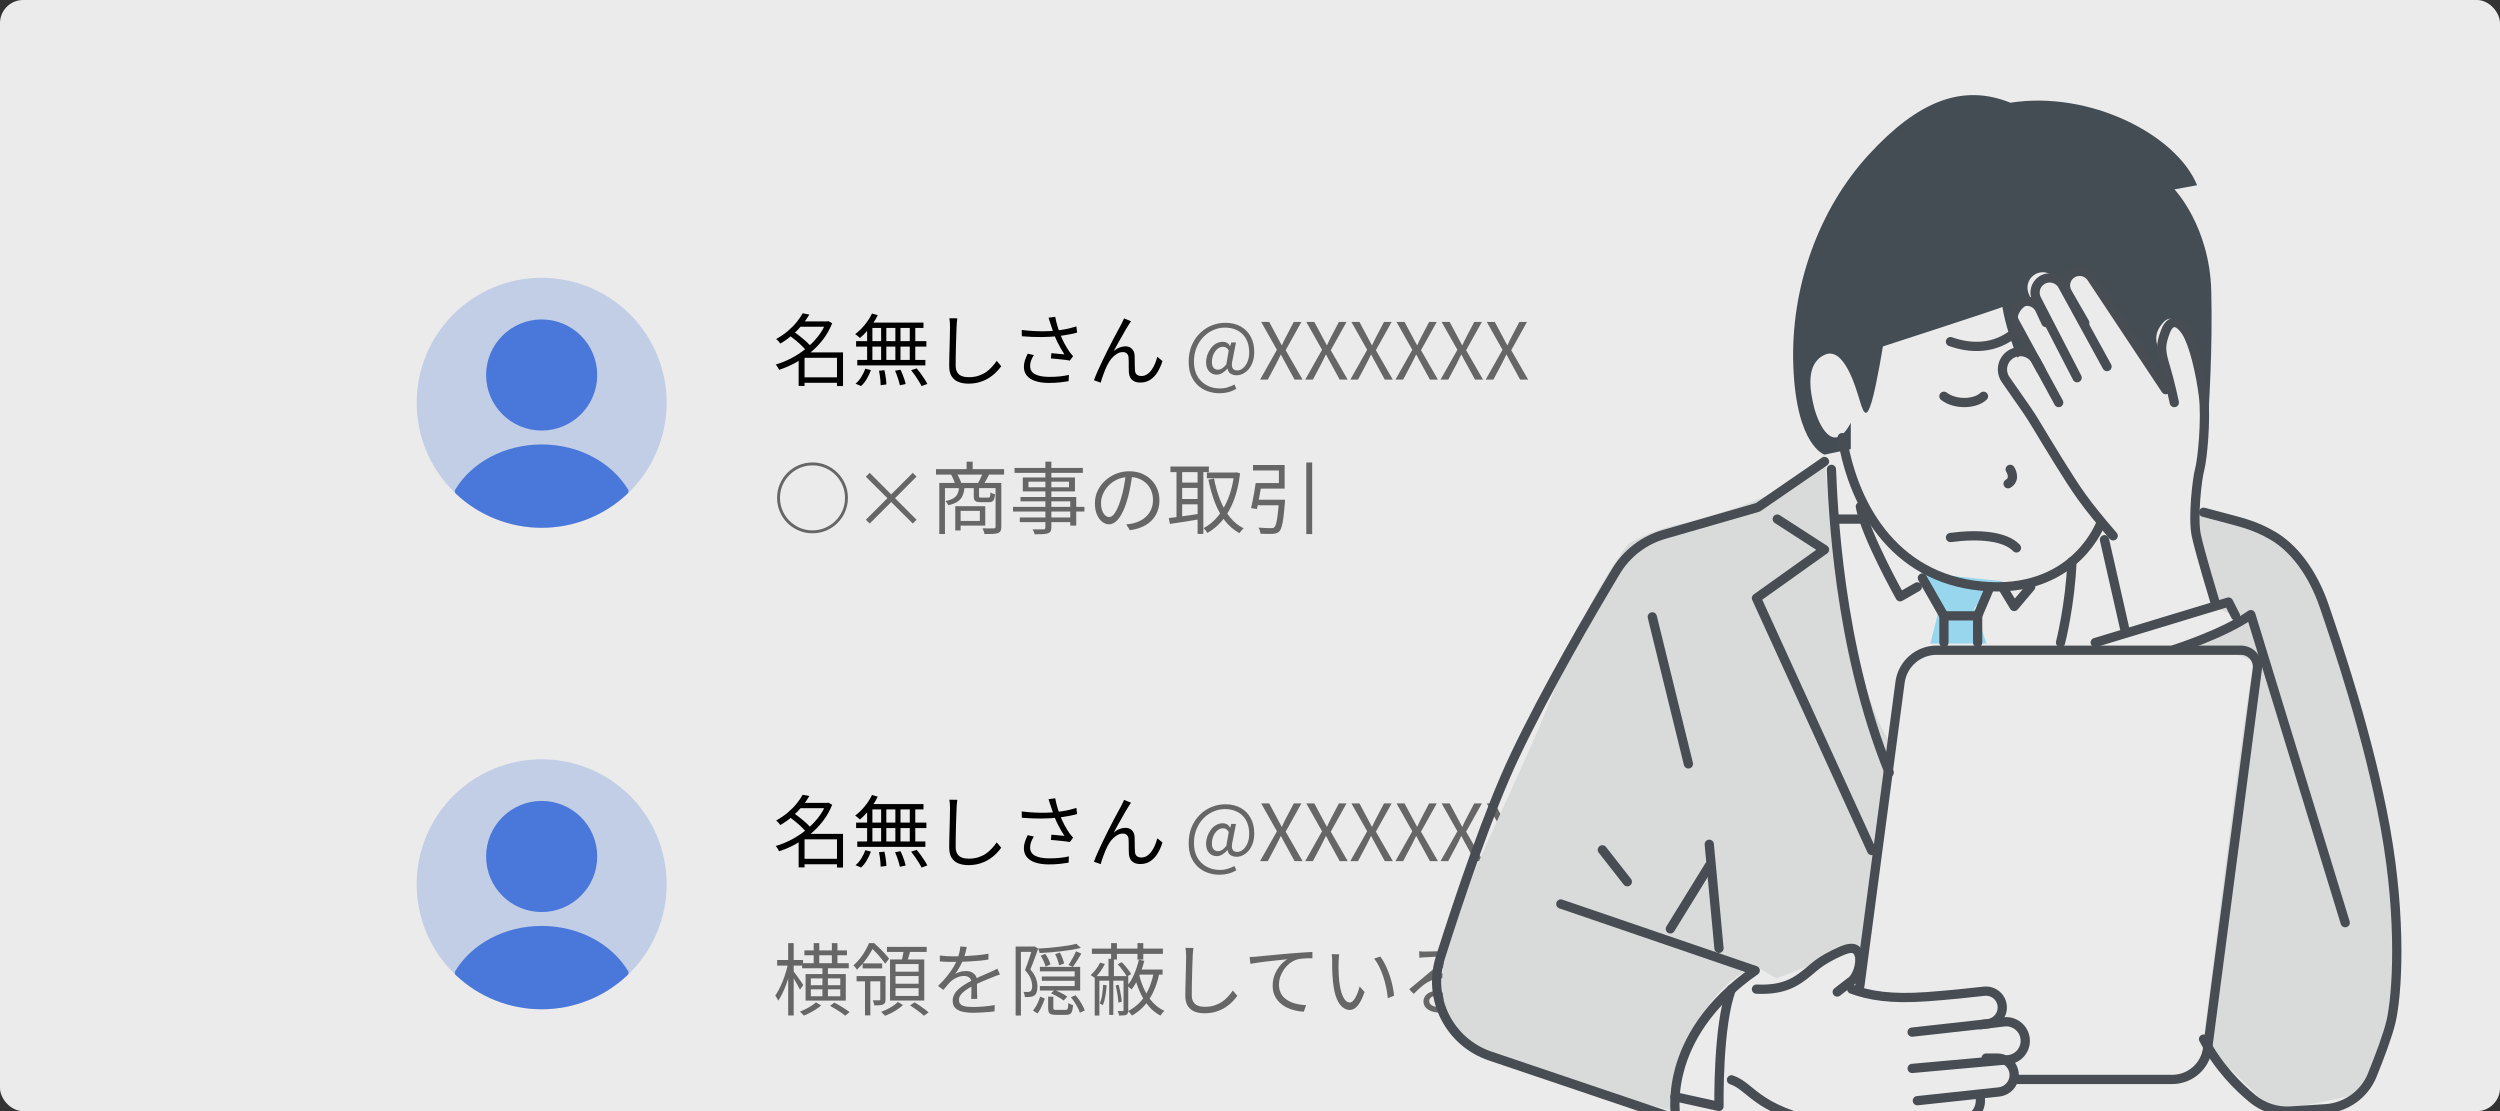 <svg width="540" height="240" viewBox="0 0 540 240" fill="none" xmlns="http://www.w3.org/2000/svg">
<rect x="0" y="0" width="540" height="240" fill="#333333" stroke="none"/>
<g clip-path="url(#clip0_452_4439)">
<rect width="540" height="240" rx="5" fill="#EBEBEB"/>
<path d="M90 87C90 83.454 90.698 79.943 92.055 76.668C93.412 73.392 95.401 70.415 97.908 67.908C100.415 65.401 103.392 63.412 106.668 62.055C109.943 60.698 113.454 60 117 60C120.546 60 124.057 60.698 127.332 62.055C130.608 63.412 133.585 65.401 136.092 67.908C138.599 70.415 140.588 73.392 141.945 76.668C143.302 79.943 144 83.454 144 87C144 94.161 141.155 101.028 136.092 106.092C131.028 111.155 124.161 114 117 114C109.839 114 102.972 111.155 97.908 106.092C92.845 101.028 90 94.161 90 87Z" fill="#4A78DA" fill-opacity="0.25"/>
<path d="M117 93C123.627 93 129 87.627 129 81C129 74.373 123.627 69 117 69C110.373 69 105 74.373 105 81C105 87.627 110.373 93 117 93Z" fill="#4A78DA"/>
<path fill-rule="evenodd" clip-rule="evenodd" d="M135.66 105.738C135.84 106.029 135.783 106.398 135.54 106.629C130.533 111.371 123.896 114.009 117 114C110.104 114.009 103.467 111.371 98.46 106.629C98.342 106.516 98.266 106.366 98.244 106.205C98.222 106.043 98.256 105.878 98.34 105.738C101.826 99.954 108.873 96 117 96C125.127 96 132.171 99.954 135.66 105.738Z" fill="#4A78DA"/>
<path d="M173.205 81.507H181.399V82.68H173.205V81.507ZM172.61 69.42H178.849V70.576H172.61V69.42ZM173.375 67.669L174.82 67.941C174.389 68.678 173.874 69.42 173.273 70.168C172.672 70.905 171.981 71.619 171.199 72.31C170.417 73.001 169.533 73.636 168.547 74.214C168.49 74.112 168.405 73.999 168.292 73.874C168.19 73.749 168.082 73.63 167.969 73.517C167.856 73.392 167.748 73.296 167.646 73.228C168.575 72.718 169.408 72.151 170.145 71.528C170.893 70.893 171.533 70.247 172.066 69.59C172.61 68.921 173.046 68.281 173.375 67.669ZM178.424 69.42H178.679L178.9 69.352L179.75 69.828C179.24 71.109 178.577 72.282 177.761 73.347C176.945 74.412 176.021 75.364 174.99 76.203C173.97 77.042 172.888 77.773 171.743 78.396C170.61 79.008 169.459 79.501 168.292 79.875C168.247 79.762 168.179 79.631 168.088 79.484C168.009 79.337 167.918 79.195 167.816 79.059C167.725 78.923 167.64 78.815 167.561 78.736C168.66 78.419 169.76 77.977 170.859 77.41C171.958 76.843 172.995 76.169 173.97 75.387C174.956 74.605 175.834 73.732 176.605 72.769C177.387 71.806 177.993 70.769 178.424 69.658V69.42ZM170.502 72.446L171.437 71.647C171.89 71.942 172.355 72.282 172.831 72.667C173.318 73.052 173.772 73.438 174.191 73.823C174.61 74.208 174.95 74.565 175.211 74.894L174.174 75.795C173.936 75.466 173.613 75.104 173.205 74.707C172.797 74.31 172.355 73.914 171.879 73.517C171.403 73.12 170.944 72.763 170.502 72.446ZM180.787 76.118H182.096V83.394H180.787V76.118ZM173.783 76.118H181.433V77.291H173.783V83.36H172.508V77.138L173.528 76.118H173.783ZM188.352 67.72L189.593 68.077C189.287 68.712 188.924 69.335 188.505 69.947C188.086 70.548 187.638 71.109 187.162 71.63C186.697 72.151 186.227 72.61 185.751 73.007C185.683 72.928 185.581 72.837 185.445 72.735C185.32 72.622 185.19 72.514 185.054 72.412C184.929 72.31 184.816 72.231 184.714 72.174C185.439 71.63 186.125 70.967 186.771 70.185C187.417 69.403 187.944 68.581 188.352 67.72ZM187.757 69.675H199.47V70.831H187.332L187.757 69.675ZM184.918 73.687H200.099V74.86H184.918V73.687ZM185.173 77.75H199.878V78.923H185.173V77.75ZM190.324 70.066H191.446V78.311H190.324V70.066ZM187.298 70.066H188.437V78.362H187.298V70.066ZM193.401 70.066H194.506V78.362H193.401V70.066ZM196.512 70.066H197.702V78.362H196.512V70.066ZM189.865 80.079L191.038 79.96C191.151 80.459 191.248 80.997 191.327 81.575C191.406 82.153 191.452 82.64 191.463 83.037L190.222 83.207C190.222 82.935 190.205 82.618 190.171 82.255C190.148 81.904 190.109 81.535 190.052 81.15C190.007 80.765 189.944 80.408 189.865 80.079ZM193.333 80.079L194.523 79.858C194.682 80.187 194.835 80.544 194.982 80.929C195.129 81.303 195.26 81.666 195.373 82.017C195.486 82.368 195.571 82.68 195.628 82.952L194.37 83.224C194.291 82.816 194.155 82.317 193.962 81.728C193.769 81.139 193.56 80.589 193.333 80.079ZM196.801 79.96L198.008 79.569C198.291 79.898 198.58 80.266 198.875 80.674C199.17 81.082 199.442 81.484 199.691 81.881C199.952 82.266 200.156 82.618 200.303 82.935L199.045 83.394C198.909 83.088 198.716 82.737 198.467 82.34C198.229 81.943 197.963 81.535 197.668 81.116C197.373 80.697 197.084 80.311 196.801 79.96ZM186.89 79.637L188.114 79.943C187.887 80.578 187.593 81.207 187.23 81.83C186.867 82.453 186.454 82.969 185.989 83.377L184.799 82.884C185.241 82.521 185.649 82.045 186.023 81.456C186.397 80.867 186.686 80.26 186.89 79.637ZM206.78 68.757C206.735 69.04 206.701 69.329 206.678 69.624C206.655 69.907 206.638 70.191 206.627 70.474C206.604 70.95 206.582 71.539 206.559 72.242C206.536 72.945 206.514 73.693 206.491 74.486C206.468 75.268 206.451 76.05 206.44 76.832C206.429 77.614 206.423 78.317 206.423 78.94C206.423 79.563 206.542 80.062 206.78 80.436C207.018 80.81 207.347 81.076 207.766 81.235C208.185 81.394 208.667 81.473 209.211 81.473C209.982 81.473 210.679 81.377 211.302 81.184C211.925 80.98 212.481 80.714 212.968 80.385C213.455 80.045 213.886 79.665 214.26 79.246C214.645 78.827 214.991 78.396 215.297 77.954L216.266 79.11C215.971 79.518 215.609 79.943 215.178 80.385C214.759 80.816 214.26 81.218 213.682 81.592C213.104 81.966 212.435 82.272 211.676 82.51C210.928 82.748 210.089 82.867 209.16 82.867C208.355 82.867 207.641 82.742 207.018 82.493C206.395 82.244 205.907 81.841 205.556 81.286C205.205 80.731 205.029 79.994 205.029 79.076C205.029 78.566 205.035 78.005 205.046 77.393C205.057 76.77 205.074 76.129 205.097 75.472C205.12 74.815 205.137 74.174 205.148 73.551C205.159 72.916 205.171 72.333 205.182 71.8C205.193 71.267 205.199 70.825 205.199 70.474C205.199 70.157 205.188 69.851 205.165 69.556C205.142 69.261 205.108 68.989 205.063 68.74L206.78 68.757ZM226.908 69.947C226.851 69.766 226.783 69.556 226.704 69.318C226.636 69.08 226.562 68.848 226.483 68.621L227.928 68.434C227.985 68.763 228.064 69.137 228.166 69.556C228.268 69.964 228.387 70.383 228.523 70.814C228.659 71.233 228.795 71.624 228.931 71.987C229.192 72.724 229.52 73.46 229.917 74.197C230.314 74.922 230.688 75.534 231.039 76.033C231.164 76.192 231.288 76.345 231.413 76.492C231.538 76.639 231.662 76.787 231.787 76.934L231.09 77.886C230.886 77.841 230.614 77.795 230.274 77.75C229.945 77.705 229.583 77.665 229.186 77.631C228.801 77.586 228.415 77.546 228.03 77.512C227.645 77.478 227.299 77.45 226.993 77.427L227.095 76.288C227.412 76.311 227.747 76.339 228.098 76.373C228.461 76.407 228.801 76.441 229.118 76.475C229.447 76.498 229.713 76.52 229.917 76.543C229.679 76.18 229.424 75.767 229.152 75.302C228.88 74.826 228.614 74.327 228.353 73.806C228.104 73.273 227.883 72.752 227.69 72.242C227.509 71.743 227.356 71.301 227.231 70.916C227.106 70.531 226.999 70.208 226.908 69.947ZM220.686 71.273C221.638 71.386 222.556 71.466 223.44 71.511C224.335 71.556 225.18 71.568 225.973 71.545C226.778 71.522 227.503 71.477 228.149 71.409C228.602 71.352 229.078 71.284 229.577 71.205C230.087 71.126 230.591 71.024 231.09 70.899C231.589 70.774 232.059 70.644 232.501 70.508L232.654 71.834C232.257 71.959 231.821 72.066 231.345 72.157C230.869 72.248 230.393 72.333 229.917 72.412C229.441 72.491 228.993 72.554 228.574 72.599C227.497 72.724 226.29 72.792 224.953 72.803C223.627 72.814 222.216 72.758 220.72 72.633L220.686 71.273ZM223.304 76.696C223.055 77.104 222.856 77.501 222.709 77.886C222.573 78.26 222.505 78.651 222.505 79.059C222.505 79.864 222.856 80.453 223.559 80.827C224.262 81.201 225.242 81.394 226.5 81.405C227.373 81.416 228.172 81.382 228.897 81.303C229.634 81.224 230.297 81.116 230.886 80.98L230.818 82.34C230.297 82.431 229.673 82.516 228.948 82.595C228.223 82.674 227.384 82.714 226.432 82.714C225.355 82.703 224.42 82.567 223.627 82.306C222.845 82.045 222.239 81.66 221.808 81.15C221.377 80.629 221.162 79.983 221.162 79.212C221.162 78.747 221.236 78.288 221.383 77.835C221.542 77.37 221.74 76.889 221.978 76.39L223.304 76.696ZM244.299 69.386C244.231 69.477 244.146 69.601 244.044 69.76C243.953 69.907 243.857 70.06 243.755 70.219C243.562 70.502 243.33 70.882 243.058 71.358C242.797 71.823 242.514 72.327 242.208 72.871C241.902 73.404 241.602 73.931 241.307 74.452C241.024 74.973 240.774 75.444 240.559 75.863C240.967 75.489 241.386 75.223 241.817 75.064C242.259 74.894 242.684 74.809 243.092 74.809C243.659 74.809 244.123 74.985 244.486 75.336C244.86 75.687 245.058 76.197 245.081 76.866C245.092 77.206 245.098 77.569 245.098 77.954C245.109 78.328 245.115 78.696 245.115 79.059C245.115 79.41 245.126 79.728 245.149 80.011C245.183 80.442 245.33 80.753 245.591 80.946C245.852 81.127 246.163 81.218 246.526 81.218C246.991 81.218 247.41 81.093 247.784 80.844C248.169 80.583 248.504 80.243 248.787 79.824C249.082 79.405 249.325 78.951 249.518 78.464C249.711 77.977 249.864 77.512 249.977 77.07L251.099 77.988C250.804 78.895 250.442 79.699 250.011 80.402C249.58 81.093 249.059 81.637 248.447 82.034C247.846 82.431 247.132 82.629 246.305 82.629C245.704 82.629 245.223 82.516 244.86 82.289C244.509 82.074 244.254 81.802 244.095 81.473C243.948 81.144 243.863 80.81 243.84 80.47C243.829 80.141 243.817 79.784 243.806 79.399C243.806 79.014 243.806 78.634 243.806 78.26C243.806 77.886 243.795 77.546 243.772 77.24C243.749 76.866 243.63 76.577 243.415 76.373C243.211 76.158 242.916 76.05 242.531 76.05C242.078 76.05 241.636 76.186 241.205 76.458C240.786 76.719 240.4 77.059 240.049 77.478C239.709 77.897 239.431 78.334 239.216 78.787C239.091 79.036 238.95 79.337 238.791 79.688C238.644 80.039 238.502 80.402 238.366 80.776C238.23 81.15 238.105 81.501 237.992 81.83C237.89 82.159 237.811 82.431 237.754 82.646L236.292 82.136C236.496 81.558 236.762 80.901 237.091 80.164C237.42 79.427 237.777 78.657 238.162 77.852C238.547 77.036 238.944 76.231 239.352 75.438C239.76 74.633 240.145 73.88 240.508 73.177C240.882 72.463 241.216 71.84 241.511 71.307C241.806 70.763 242.027 70.355 242.174 70.083C242.276 69.879 242.378 69.675 242.48 69.471C242.593 69.256 242.701 69.023 242.803 68.774L244.299 69.386Z" fill="black"/>
<path d="M263.435 84.941C262.517 84.941 261.65 84.794 260.834 84.499C260.029 84.216 259.321 83.785 258.709 83.207C258.097 82.629 257.615 81.921 257.264 81.082C256.924 80.232 256.754 79.252 256.754 78.141C256.754 76.86 256.963 75.704 257.383 74.673C257.813 73.642 258.397 72.758 259.134 72.021C259.87 71.284 260.715 70.718 261.667 70.321C262.63 69.924 263.639 69.726 264.693 69.726C265.973 69.726 267.078 69.992 268.008 70.525C268.937 71.046 269.651 71.777 270.15 72.718C270.66 73.659 270.915 74.758 270.915 76.016C270.915 76.843 270.801 77.574 270.575 78.209C270.348 78.832 270.048 79.359 269.674 79.79C269.3 80.209 268.886 80.527 268.433 80.742C267.991 80.957 267.554 81.065 267.124 81.065C266.614 81.065 266.172 80.946 265.798 80.708C265.435 80.47 265.225 80.107 265.169 79.62H265.118C264.812 79.983 264.455 80.294 264.047 80.555C263.639 80.804 263.225 80.929 262.806 80.929C262.171 80.929 261.627 80.697 261.174 80.232C260.732 79.756 260.511 79.087 260.511 78.226C260.511 77.727 260.596 77.223 260.766 76.713C260.947 76.192 261.196 75.71 261.514 75.268C261.831 74.826 262.216 74.475 262.67 74.214C263.123 73.953 263.627 73.823 264.183 73.823C264.5 73.823 264.789 73.902 265.05 74.061C265.31 74.208 265.526 74.441 265.696 74.758H265.73L265.951 73.976H266.971L266.223 77.767C265.86 79.263 266.206 80.011 267.26 80.011C267.668 80.011 268.064 79.858 268.45 79.552C268.846 79.235 269.175 78.781 269.436 78.192C269.696 77.603 269.827 76.9 269.827 76.084C269.827 75.313 269.713 74.605 269.487 73.959C269.26 73.313 268.926 72.752 268.484 72.276C268.042 71.8 267.492 71.432 266.835 71.171C266.177 70.899 265.418 70.763 264.557 70.763C263.707 70.763 262.885 70.939 262.092 71.29C261.298 71.63 260.584 72.123 259.95 72.769C259.326 73.404 258.828 74.174 258.454 75.081C258.08 75.976 257.893 76.979 257.893 78.09C257.893 79.019 258.034 79.847 258.318 80.572C258.601 81.286 258.998 81.887 259.508 82.374C260.018 82.873 260.618 83.252 261.31 83.513C262.001 83.774 262.749 83.904 263.554 83.904C264.132 83.904 264.681 83.819 265.203 83.649C265.735 83.49 266.211 83.292 266.631 83.054L267.056 83.972C266.512 84.301 265.939 84.544 265.339 84.703C264.738 84.862 264.103 84.941 263.435 84.941ZM263.112 79.858C263.372 79.858 263.65 79.773 263.945 79.603C264.239 79.422 264.551 79.127 264.88 78.719L265.407 75.71C265.237 75.415 265.055 75.211 264.863 75.098C264.67 74.973 264.443 74.911 264.183 74.911C263.82 74.911 263.486 75.013 263.18 75.217C262.874 75.41 262.613 75.67 262.398 75.999C262.194 76.316 262.035 76.668 261.922 77.053C261.82 77.427 261.769 77.79 261.769 78.141C261.769 78.753 261.893 79.195 262.143 79.467C262.403 79.728 262.726 79.858 263.112 79.858ZM272.178 82L275.816 75.557L272.416 69.539H274.15L275.85 72.718C276.008 73.013 276.161 73.302 276.309 73.585C276.456 73.857 276.632 74.18 276.836 74.554H276.904C277.074 74.18 277.221 73.857 277.346 73.585C277.482 73.302 277.629 73.013 277.788 72.718L279.454 69.539H281.103L277.703 75.642L281.358 82H279.624L277.788 78.634C277.618 78.328 277.442 78.011 277.261 77.682C277.091 77.353 276.904 76.996 276.7 76.611H276.632C276.45 76.996 276.275 77.353 276.105 77.682C275.946 78.011 275.787 78.328 275.629 78.634L273.844 82H272.178ZM281.923 82L285.561 75.557L282.161 69.539H283.895L285.595 72.718C285.753 73.013 285.906 73.302 286.054 73.585C286.201 73.857 286.377 74.18 286.581 74.554H286.649C286.819 74.18 286.966 73.857 287.091 73.585C287.227 73.302 287.374 73.013 287.533 72.718L289.199 69.539H290.848L287.448 75.642L291.103 82H289.369L287.533 78.634C287.363 78.328 287.187 78.011 287.006 77.682C286.836 77.353 286.649 76.996 286.445 76.611H286.377C286.195 76.996 286.02 77.353 285.85 77.682C285.691 78.011 285.532 78.328 285.374 78.634L283.589 82H281.923ZM291.668 82L295.306 75.557L291.906 69.539H293.64L295.34 72.718C295.499 73.013 295.652 73.302 295.799 73.585C295.946 73.857 296.122 74.18 296.326 74.554H296.394C296.564 74.18 296.711 73.857 296.836 73.585C296.972 73.302 297.119 73.013 297.278 72.718L298.944 69.539H300.593L297.193 75.642L300.848 82H299.114L297.278 78.634C297.108 78.328 296.932 78.011 296.751 77.682C296.581 77.353 296.394 76.996 296.19 76.611H296.122C295.941 76.996 295.765 77.353 295.595 77.682C295.436 78.011 295.278 78.328 295.119 78.634L293.334 82H291.668ZM301.413 82L305.051 75.557L301.651 69.539H303.385L305.085 72.718C305.244 73.013 305.397 73.302 305.544 73.585C305.691 73.857 305.867 74.18 306.071 74.554H306.139C306.309 74.18 306.456 73.857 306.581 73.585C306.717 73.302 306.864 73.013 307.023 72.718L308.689 69.539H310.338L306.938 75.642L310.593 82H308.859L307.023 78.634C306.853 78.328 306.677 78.011 306.496 77.682C306.326 77.353 306.139 76.996 305.935 76.611H305.867C305.686 76.996 305.51 77.353 305.34 77.682C305.181 78.011 305.023 78.328 304.864 78.634L303.079 82H301.413ZM311.158 82L314.796 75.557L311.396 69.539H313.13L314.83 72.718C314.989 73.013 315.142 73.302 315.289 73.585C315.436 73.857 315.612 74.18 315.816 74.554H315.884C316.054 74.18 316.201 73.857 316.326 73.585C316.462 73.302 316.609 73.013 316.768 72.718L318.434 69.539H320.083L316.683 75.642L320.338 82H318.604L316.768 78.634C316.598 78.328 316.422 78.011 316.241 77.682C316.071 77.353 315.884 76.996 315.68 76.611H315.612C315.431 76.996 315.255 77.353 315.085 77.682C314.926 78.011 314.768 78.328 314.609 78.634L312.824 82H311.158ZM320.903 82L324.541 75.557L321.141 69.539H322.875L324.575 72.718C324.734 73.013 324.887 73.302 325.034 73.585C325.182 73.857 325.357 74.18 325.561 74.554H325.629C325.799 74.18 325.947 73.857 326.071 73.585C326.207 73.302 326.355 73.013 326.513 72.718L328.179 69.539H329.828L326.428 75.642L330.083 82H328.349L326.513 78.634C326.343 78.328 326.168 78.011 325.986 77.682C325.816 77.353 325.629 76.996 325.425 76.611H325.357C325.176 76.996 325 77.353 324.83 77.682C324.672 78.011 324.513 78.328 324.354 78.634L322.569 82H320.903ZM167.85 107.54C167.85 106.486 168.048 105.494 168.445 104.565C168.842 103.636 169.386 102.825 170.077 102.134C170.78 101.431 171.596 100.882 172.525 100.485C173.454 100.088 174.446 99.89 175.5 99.89C176.554 99.89 177.546 100.088 178.475 100.485C179.404 100.882 180.215 101.431 180.906 102.134C181.609 102.825 182.158 103.636 182.555 104.565C182.952 105.494 183.15 106.486 183.15 107.54C183.15 108.594 182.952 109.586 182.555 110.515C182.158 111.444 181.609 112.26 180.906 112.963C180.215 113.654 179.404 114.198 178.475 114.595C177.546 114.992 176.554 115.19 175.5 115.19C174.446 115.19 173.454 114.992 172.525 114.595C171.596 114.198 170.78 113.654 170.077 112.963C169.386 112.26 168.842 111.444 168.445 110.515C168.048 109.586 167.85 108.594 167.85 107.54ZM175.5 114.561C176.463 114.561 177.37 114.38 178.22 114.017C179.07 113.654 179.818 113.15 180.464 112.504C181.11 111.858 181.614 111.116 181.977 110.277C182.34 109.427 182.521 108.515 182.521 107.54C182.521 106.577 182.34 105.67 181.977 104.82C181.614 103.97 181.11 103.222 180.464 102.576C179.818 101.93 179.07 101.426 178.22 101.063C177.381 100.7 176.475 100.519 175.5 100.519C174.537 100.519 173.63 100.7 172.78 101.063C171.93 101.426 171.182 101.93 170.536 102.576C169.89 103.222 169.386 103.97 169.023 104.82C168.66 105.659 168.479 106.565 168.479 107.54C168.479 108.503 168.66 109.41 169.023 110.26C169.386 111.11 169.89 111.858 170.536 112.504C171.182 113.15 171.924 113.654 172.763 114.017C173.613 114.38 174.525 114.561 175.5 114.561ZM197.158 113.082L192.5 108.441L187.859 113.082L187.026 112.266L191.684 107.608L187.026 102.967L187.859 102.134L192.5 106.792L197.158 102.134L197.974 102.95L193.333 107.608L197.974 112.266L197.158 113.082ZM202.173 101.335H216.878V102.508H202.173V101.335ZM208.786 99.72H210.095V101.998H208.786V99.72ZM202.887 104.31H215.722V105.432H204.111V115.343H202.887V104.31ZM215.042 104.31H216.283V113.779C216.283 114.153 216.232 114.448 216.13 114.663C216.028 114.878 215.841 115.037 215.569 115.139C215.286 115.241 214.906 115.303 214.43 115.326C213.954 115.349 213.365 115.36 212.662 115.36C212.639 115.247 212.605 115.116 212.56 114.969C212.515 114.822 212.464 114.669 212.407 114.51C212.35 114.363 212.288 114.232 212.22 114.119C212.775 114.13 213.285 114.136 213.75 114.136C214.215 114.147 214.521 114.147 214.668 114.136C214.815 114.125 214.912 114.091 214.957 114.034C215.014 113.989 215.042 113.904 215.042 113.779V104.31ZM207.171 105.126H208.344C208.287 105.874 208.151 106.509 207.936 107.03C207.721 107.551 207.364 107.982 206.865 108.322C206.378 108.662 205.698 108.934 204.825 109.138C204.78 109.002 204.695 108.843 204.57 108.662C204.445 108.481 204.326 108.339 204.213 108.237C204.972 108.078 205.556 107.869 205.964 107.608C206.383 107.347 206.678 107.019 206.848 106.622C207.018 106.225 207.126 105.727 207.171 105.126ZM210.333 105.143H211.472V107.115C211.472 107.274 211.5 107.376 211.557 107.421C211.614 107.466 211.75 107.489 211.965 107.489C212.01 107.489 212.101 107.489 212.237 107.489C212.373 107.489 212.52 107.489 212.679 107.489C212.849 107.489 213.002 107.489 213.138 107.489C213.285 107.489 213.393 107.489 213.461 107.489C213.574 107.489 213.659 107.466 213.716 107.421C213.784 107.376 213.835 107.274 213.869 107.115C213.903 106.945 213.926 106.696 213.937 106.367C214.05 106.446 214.203 106.526 214.396 106.605C214.589 106.673 214.764 106.724 214.923 106.758C214.866 107.438 214.742 107.897 214.549 108.135C214.368 108.362 214.05 108.475 213.597 108.475C213.54 108.475 213.427 108.475 213.257 108.475C213.098 108.475 212.917 108.475 212.713 108.475C212.52 108.475 212.339 108.475 212.169 108.475C212.01 108.475 211.897 108.475 211.829 108.475C211.432 108.475 211.126 108.435 210.911 108.356C210.696 108.277 210.543 108.141 210.452 107.948C210.373 107.755 210.333 107.483 210.333 107.132V105.143ZM206.338 109.342H207.494V114.578H206.338V109.342ZM207.035 109.342H212.815V113.524H207.035V112.521H211.642V110.345H207.035V109.342ZM205.437 102.491L206.661 102.253C206.865 102.57 207.052 102.922 207.222 103.307C207.403 103.692 207.539 104.032 207.63 104.327L206.321 104.633C206.253 104.338 206.134 103.993 205.964 103.596C205.794 103.188 205.618 102.82 205.437 102.491ZM212.271 102.202L213.665 102.457C213.472 102.854 213.268 103.245 213.053 103.63C212.849 104.015 212.656 104.344 212.475 104.616L211.234 104.361C211.415 104.066 211.602 103.715 211.795 103.307C211.988 102.888 212.146 102.519 212.271 102.202ZM225.803 99.72H227.095V113.932C227.095 114.317 227.033 114.601 226.908 114.782C226.795 114.975 226.602 115.116 226.33 115.207C226.069 115.298 225.707 115.354 225.242 115.377C224.789 115.4 224.205 115.411 223.491 115.411C223.457 115.252 223.395 115.065 223.304 114.85C223.213 114.646 223.123 114.476 223.032 114.34C223.372 114.351 223.701 114.357 224.018 114.357C224.347 114.357 224.63 114.351 224.868 114.34C225.117 114.34 225.287 114.34 225.378 114.34C225.537 114.329 225.644 114.295 225.701 114.238C225.769 114.181 225.803 114.079 225.803 113.932V99.72ZM219.139 101.08H233.895V102.134H219.139V101.08ZM222.148 104.038V105.245H230.903V104.038H222.148ZM220.924 103.137H232.195V106.146H220.924V103.137ZM220.431 107.353H232.467V113.524H231.175V108.288H220.431V107.353ZM218.816 109.478H234.235V110.498H218.816V109.478ZM220.278 111.773H231.838V112.776H220.278V111.773ZM244.588 102.389C244.475 103.273 244.327 104.197 244.146 105.16C243.976 106.123 243.755 107.058 243.483 107.965C243.143 109.132 242.763 110.107 242.344 110.889C241.936 111.671 241.494 112.26 241.018 112.657C240.542 113.054 240.043 113.252 239.522 113.252C239.023 113.252 238.542 113.071 238.077 112.708C237.612 112.345 237.233 111.824 236.938 111.144C236.643 110.453 236.496 109.642 236.496 108.713C236.496 107.784 236.683 106.905 237.057 106.078C237.442 105.251 237.969 104.52 238.638 103.885C239.318 103.239 240.111 102.729 241.018 102.355C241.925 101.981 242.894 101.794 243.925 101.794C244.922 101.794 245.818 101.958 246.611 102.287C247.416 102.616 248.101 103.069 248.668 103.647C249.235 104.214 249.671 104.877 249.977 105.636C250.283 106.384 250.436 107.189 250.436 108.05C250.436 109.24 250.181 110.288 249.671 111.195C249.172 112.102 248.447 112.838 247.495 113.405C246.554 113.972 245.41 114.346 244.061 114.527L243.262 113.269C243.534 113.235 243.795 113.201 244.044 113.167C244.293 113.133 244.52 113.093 244.724 113.048C245.268 112.923 245.795 112.731 246.305 112.47C246.826 112.198 247.291 111.858 247.699 111.45C248.107 111.031 248.43 110.538 248.668 109.971C248.917 109.393 249.042 108.736 249.042 107.999C249.042 107.308 248.929 106.667 248.702 106.078C248.475 105.477 248.141 104.95 247.699 104.497C247.257 104.044 246.719 103.687 246.084 103.426C245.449 103.165 244.724 103.035 243.908 103.035C242.979 103.035 242.134 103.205 241.375 103.545C240.627 103.885 239.987 104.333 239.454 104.888C238.933 105.432 238.53 106.033 238.247 106.69C237.964 107.336 237.822 107.971 237.822 108.594C237.822 109.308 237.913 109.897 238.094 110.362C238.287 110.815 238.513 111.15 238.774 111.365C239.046 111.58 239.312 111.688 239.573 111.688C239.845 111.688 240.123 111.558 240.406 111.297C240.689 111.025 240.978 110.594 241.273 110.005C241.568 109.404 241.857 108.628 242.14 107.676C242.389 106.86 242.599 105.993 242.769 105.075C242.95 104.157 243.081 103.256 243.16 102.372L244.588 102.389ZM260.687 102.066H266.977V103.307H260.687V102.066ZM252.816 100.774H261.112V101.981H252.816V100.774ZM254.805 104.242H259.208V105.398H254.805V104.242ZM254.805 107.778H259.208V108.934H254.805V107.778ZM266.586 102.066H266.824L267.045 102.015L267.861 102.236C267.589 104.503 267.13 106.469 266.484 108.135C265.838 109.79 265.033 111.195 264.07 112.351C263.118 113.496 262.03 114.419 260.806 115.122C260.704 114.963 260.574 114.776 260.415 114.561C260.256 114.357 260.109 114.193 259.973 114.068C261.095 113.49 262.109 112.663 263.016 111.586C263.923 110.509 264.682 109.2 265.294 107.659C265.917 106.118 266.348 104.35 266.586 102.355V102.066ZM262.234 103.375C262.54 105.007 262.971 106.526 263.526 107.931C264.081 109.336 264.773 110.572 265.6 111.637C266.439 112.691 267.442 113.518 268.609 114.119C268.518 114.198 268.416 114.3 268.303 114.425C268.19 114.55 268.082 114.674 267.98 114.799C267.878 114.935 267.793 115.06 267.725 115.173C266.49 114.482 265.436 113.575 264.563 112.453C263.702 111.32 262.982 110.011 262.404 108.526C261.837 107.03 261.373 105.392 261.01 103.613L262.234 103.375ZM254.125 101.233H255.349V112.266H254.125V101.233ZM258.681 101.233H259.922V115.326H258.681V101.233ZM252.459 111.909C253.026 111.83 253.672 111.745 254.397 111.654C255.122 111.552 255.893 111.444 256.709 111.331C257.536 111.206 258.364 111.082 259.191 110.957L259.259 112.13C258.092 112.323 256.924 112.515 255.757 112.708C254.601 112.889 253.581 113.042 252.697 113.167L252.459 111.909ZM276.259 107.948H277.568C277.568 107.948 277.562 107.988 277.551 108.067C277.551 108.135 277.551 108.214 277.551 108.305C277.551 108.396 277.545 108.475 277.534 108.543C277.432 109.88 277.324 110.968 277.211 111.807C277.109 112.646 276.984 113.297 276.837 113.762C276.701 114.227 276.537 114.561 276.344 114.765C276.163 114.958 275.964 115.088 275.749 115.156C275.545 115.235 275.284 115.286 274.967 115.309C274.695 115.332 274.31 115.337 273.811 115.326C273.324 115.326 272.808 115.315 272.264 115.292C272.253 115.088 272.207 114.861 272.128 114.612C272.049 114.363 271.941 114.147 271.805 113.966C272.372 114.011 272.91 114.04 273.42 114.051C273.93 114.074 274.287 114.085 274.491 114.085C274.672 114.085 274.82 114.074 274.933 114.051C275.046 114.028 275.148 113.977 275.239 113.898C275.398 113.762 275.534 113.484 275.647 113.065C275.772 112.646 275.879 112.039 275.97 111.246C276.072 110.441 276.168 109.404 276.259 108.135V107.948ZM271.227 104.344H272.536C272.434 104.956 272.321 105.608 272.196 106.299C272.083 106.979 271.964 107.636 271.839 108.271C271.726 108.906 271.612 109.467 271.499 109.954L270.224 109.75C270.337 109.274 270.456 108.73 270.581 108.118C270.717 107.495 270.836 106.854 270.938 106.197C271.051 105.528 271.148 104.911 271.227 104.344ZM282.158 99.89H283.433V115.36H282.158V99.89ZM271.261 107.948H276.65V109.138H271.074L271.261 107.948ZM271.686 104.344H276.242V101.624H270.649V100.434H277.483V105.534H271.686V104.344Z" fill="#666666"/>
<path d="M90 191C90 187.454 90.698 183.943 92.055 180.668C93.412 177.392 95.401 174.415 97.908 171.908C100.415 169.401 103.392 167.412 106.668 166.055C109.943 164.698 113.454 164 117 164C120.546 164 124.057 164.698 127.332 166.055C130.608 167.412 133.585 169.401 136.092 171.908C138.599 174.415 140.588 177.392 141.945 180.668C143.302 183.943 144 187.454 144 191C144 198.161 141.155 205.028 136.092 210.092C131.028 215.155 124.161 218 117 218C109.839 218 102.972 215.155 97.908 210.092C92.845 205.028 90 198.161 90 191Z" fill="#4A78DA" fill-opacity="0.25"/>
<path d="M117 197C123.627 197 129 191.627 129 185C129 178.373 123.627 173 117 173C110.373 173 105 178.373 105 185C105 191.627 110.373 197 117 197Z" fill="#4A78DA"/>
<path fill-rule="evenodd" clip-rule="evenodd" d="M135.66 209.738C135.84 210.029 135.783 210.398 135.54 210.629C130.533 215.371 123.896 218.009 117 218C110.104 218.009 103.467 215.371 98.46 210.629C98.342 210.516 98.266 210.366 98.244 210.205C98.222 210.043 98.256 209.878 98.34 209.738C101.826 203.954 108.873 200 117 200C125.127 200 132.171 203.954 135.66 209.738Z" fill="#4A78DA"/>
<path d="M173.205 185.507H181.399V186.68H173.205V185.507ZM172.61 173.42H178.849V174.576H172.61V173.42ZM173.375 171.669L174.82 171.941C174.389 172.678 173.874 173.42 173.273 174.168C172.672 174.905 171.981 175.619 171.199 176.31C170.417 177.001 169.533 177.636 168.547 178.214C168.49 178.112 168.405 177.999 168.292 177.874C168.19 177.749 168.082 177.63 167.969 177.517C167.856 177.392 167.748 177.296 167.646 177.228C168.575 176.718 169.408 176.151 170.145 175.528C170.893 174.893 171.533 174.247 172.066 173.59C172.61 172.921 173.046 172.281 173.375 171.669ZM178.424 173.42H178.679L178.9 173.352L179.75 173.828C179.24 175.109 178.577 176.282 177.761 177.347C176.945 178.412 176.021 179.364 174.99 180.203C173.97 181.042 172.888 181.773 171.743 182.396C170.61 183.008 169.459 183.501 168.292 183.875C168.247 183.762 168.179 183.631 168.088 183.484C168.009 183.337 167.918 183.195 167.816 183.059C167.725 182.923 167.64 182.815 167.561 182.736C168.66 182.419 169.76 181.977 170.859 181.41C171.958 180.843 172.995 180.169 173.97 179.387C174.956 178.605 175.834 177.732 176.605 176.769C177.387 175.806 177.993 174.769 178.424 173.658V173.42ZM170.502 176.446L171.437 175.647C171.89 175.942 172.355 176.282 172.831 176.667C173.318 177.052 173.772 177.438 174.191 177.823C174.61 178.208 174.95 178.565 175.211 178.894L174.174 179.795C173.936 179.466 173.613 179.104 173.205 178.707C172.797 178.31 172.355 177.914 171.879 177.517C171.403 177.12 170.944 176.763 170.502 176.446ZM180.787 180.118H182.096V187.394H180.787V180.118ZM173.783 180.118H181.433V181.291H173.783V187.36H172.508V181.138L173.528 180.118H173.783ZM188.352 171.72L189.593 172.077C189.287 172.712 188.924 173.335 188.505 173.947C188.086 174.548 187.638 175.109 187.162 175.63C186.697 176.151 186.227 176.61 185.751 177.007C185.683 176.928 185.581 176.837 185.445 176.735C185.32 176.622 185.19 176.514 185.054 176.412C184.929 176.31 184.816 176.231 184.714 176.174C185.439 175.63 186.125 174.967 186.771 174.185C187.417 173.403 187.944 172.581 188.352 171.72ZM187.757 173.675H199.47V174.831H187.332L187.757 173.675ZM184.918 177.687H200.099V178.86H184.918V177.687ZM185.173 181.75H199.878V182.923H185.173V181.75ZM190.324 174.066H191.446V182.311H190.324V174.066ZM187.298 174.066H188.437V182.362H187.298V174.066ZM193.401 174.066H194.506V182.362H193.401V174.066ZM196.512 174.066H197.702V182.362H196.512V174.066ZM189.865 184.079L191.038 183.96C191.151 184.459 191.248 184.997 191.327 185.575C191.406 186.153 191.452 186.64 191.463 187.037L190.222 187.207C190.222 186.935 190.205 186.618 190.171 186.255C190.148 185.904 190.109 185.535 190.052 185.15C190.007 184.765 189.944 184.408 189.865 184.079ZM193.333 184.079L194.523 183.858C194.682 184.187 194.835 184.544 194.982 184.929C195.129 185.303 195.26 185.666 195.373 186.017C195.486 186.368 195.571 186.68 195.628 186.952L194.37 187.224C194.291 186.816 194.155 186.317 193.962 185.728C193.769 185.139 193.56 184.589 193.333 184.079ZM196.801 183.96L198.008 183.569C198.291 183.898 198.58 184.266 198.875 184.674C199.17 185.082 199.442 185.484 199.691 185.881C199.952 186.266 200.156 186.618 200.303 186.935L199.045 187.394C198.909 187.088 198.716 186.737 198.467 186.34C198.229 185.943 197.963 185.535 197.668 185.116C197.373 184.697 197.084 184.311 196.801 183.96ZM186.89 183.637L188.114 183.943C187.887 184.578 187.593 185.207 187.23 185.83C186.867 186.453 186.454 186.969 185.989 187.377L184.799 186.884C185.241 186.521 185.649 186.045 186.023 185.456C186.397 184.867 186.686 184.26 186.89 183.637ZM206.78 172.757C206.735 173.04 206.701 173.329 206.678 173.624C206.655 173.907 206.638 174.191 206.627 174.474C206.604 174.95 206.582 175.539 206.559 176.242C206.536 176.945 206.514 177.693 206.491 178.486C206.468 179.268 206.451 180.05 206.44 180.832C206.429 181.614 206.423 182.317 206.423 182.94C206.423 183.563 206.542 184.062 206.78 184.436C207.018 184.81 207.347 185.076 207.766 185.235C208.185 185.394 208.667 185.473 209.211 185.473C209.982 185.473 210.679 185.377 211.302 185.184C211.925 184.98 212.481 184.714 212.968 184.385C213.455 184.045 213.886 183.665 214.26 183.246C214.645 182.827 214.991 182.396 215.297 181.954L216.266 183.11C215.971 183.518 215.609 183.943 215.178 184.385C214.759 184.816 214.26 185.218 213.682 185.592C213.104 185.966 212.435 186.272 211.676 186.51C210.928 186.748 210.089 186.867 209.16 186.867C208.355 186.867 207.641 186.742 207.018 186.493C206.395 186.244 205.907 185.841 205.556 185.286C205.205 184.731 205.029 183.994 205.029 183.076C205.029 182.566 205.035 182.005 205.046 181.393C205.057 180.77 205.074 180.129 205.097 179.472C205.12 178.815 205.137 178.174 205.148 177.551C205.159 176.916 205.171 176.333 205.182 175.8C205.193 175.267 205.199 174.825 205.199 174.474C205.199 174.157 205.188 173.851 205.165 173.556C205.142 173.261 205.108 172.989 205.063 172.74L206.78 172.757ZM226.908 173.947C226.851 173.766 226.783 173.556 226.704 173.318C226.636 173.08 226.562 172.848 226.483 172.621L227.928 172.434C227.985 172.763 228.064 173.137 228.166 173.556C228.268 173.964 228.387 174.383 228.523 174.814C228.659 175.233 228.795 175.624 228.931 175.987C229.192 176.724 229.52 177.46 229.917 178.197C230.314 178.922 230.688 179.534 231.039 180.033C231.164 180.192 231.288 180.345 231.413 180.492C231.538 180.639 231.662 180.787 231.787 180.934L231.09 181.886C230.886 181.841 230.614 181.795 230.274 181.75C229.945 181.705 229.583 181.665 229.186 181.631C228.801 181.586 228.415 181.546 228.03 181.512C227.645 181.478 227.299 181.45 226.993 181.427L227.095 180.288C227.412 180.311 227.747 180.339 228.098 180.373C228.461 180.407 228.801 180.441 229.118 180.475C229.447 180.498 229.713 180.52 229.917 180.543C229.679 180.18 229.424 179.767 229.152 179.302C228.88 178.826 228.614 178.327 228.353 177.806C228.104 177.273 227.883 176.752 227.69 176.242C227.509 175.743 227.356 175.301 227.231 174.916C227.106 174.531 226.999 174.208 226.908 173.947ZM220.686 175.273C221.638 175.386 222.556 175.466 223.44 175.511C224.335 175.556 225.18 175.568 225.973 175.545C226.778 175.522 227.503 175.477 228.149 175.409C228.602 175.352 229.078 175.284 229.577 175.205C230.087 175.126 230.591 175.024 231.09 174.899C231.589 174.774 232.059 174.644 232.501 174.508L232.654 175.834C232.257 175.959 231.821 176.066 231.345 176.157C230.869 176.248 230.393 176.333 229.917 176.412C229.441 176.491 228.993 176.554 228.574 176.599C227.497 176.724 226.29 176.792 224.953 176.803C223.627 176.814 222.216 176.758 220.72 176.633L220.686 175.273ZM223.304 180.696C223.055 181.104 222.856 181.501 222.709 181.886C222.573 182.26 222.505 182.651 222.505 183.059C222.505 183.864 222.856 184.453 223.559 184.827C224.262 185.201 225.242 185.394 226.5 185.405C227.373 185.416 228.172 185.382 228.897 185.303C229.634 185.224 230.297 185.116 230.886 184.98L230.818 186.34C230.297 186.431 229.673 186.516 228.948 186.595C228.223 186.674 227.384 186.714 226.432 186.714C225.355 186.703 224.42 186.567 223.627 186.306C222.845 186.045 222.239 185.66 221.808 185.15C221.377 184.629 221.162 183.983 221.162 183.212C221.162 182.747 221.236 182.288 221.383 181.835C221.542 181.37 221.74 180.889 221.978 180.39L223.304 180.696ZM244.299 173.386C244.231 173.477 244.146 173.601 244.044 173.76C243.953 173.907 243.857 174.06 243.755 174.219C243.562 174.502 243.33 174.882 243.058 175.358C242.797 175.823 242.514 176.327 242.208 176.871C241.902 177.404 241.602 177.931 241.307 178.452C241.024 178.973 240.774 179.444 240.559 179.863C240.967 179.489 241.386 179.223 241.817 179.064C242.259 178.894 242.684 178.809 243.092 178.809C243.659 178.809 244.123 178.985 244.486 179.336C244.86 179.687 245.058 180.197 245.081 180.866C245.092 181.206 245.098 181.569 245.098 181.954C245.109 182.328 245.115 182.696 245.115 183.059C245.115 183.41 245.126 183.728 245.149 184.011C245.183 184.442 245.33 184.753 245.591 184.946C245.852 185.127 246.163 185.218 246.526 185.218C246.991 185.218 247.41 185.093 247.784 184.844C248.169 184.583 248.504 184.243 248.787 183.824C249.082 183.405 249.325 182.951 249.518 182.464C249.711 181.977 249.864 181.512 249.977 181.07L251.099 181.988C250.804 182.895 250.442 183.699 250.011 184.402C249.58 185.093 249.059 185.637 248.447 186.034C247.846 186.431 247.132 186.629 246.305 186.629C245.704 186.629 245.223 186.516 244.86 186.289C244.509 186.074 244.254 185.802 244.095 185.473C243.948 185.144 243.863 184.81 243.84 184.47C243.829 184.141 243.817 183.784 243.806 183.399C243.806 183.014 243.806 182.634 243.806 182.26C243.806 181.886 243.795 181.546 243.772 181.24C243.749 180.866 243.63 180.577 243.415 180.373C243.211 180.158 242.916 180.05 242.531 180.05C242.078 180.05 241.636 180.186 241.205 180.458C240.786 180.719 240.4 181.059 240.049 181.478C239.709 181.897 239.431 182.334 239.216 182.787C239.091 183.036 238.95 183.337 238.791 183.688C238.644 184.039 238.502 184.402 238.366 184.776C238.23 185.15 238.105 185.501 237.992 185.83C237.89 186.159 237.811 186.431 237.754 186.646L236.292 186.136C236.496 185.558 236.762 184.901 237.091 184.164C237.42 183.427 237.777 182.657 238.162 181.852C238.547 181.036 238.944 180.231 239.352 179.438C239.76 178.633 240.145 177.88 240.508 177.177C240.882 176.463 241.216 175.84 241.511 175.307C241.806 174.763 242.027 174.355 242.174 174.083C242.276 173.879 242.378 173.675 242.48 173.471C242.593 173.256 242.701 173.023 242.803 172.774L244.299 173.386Z" fill="black"/>
<path d="M263.435 188.941C262.517 188.941 261.65 188.794 260.834 188.499C260.029 188.216 259.321 187.785 258.709 187.207C258.097 186.629 257.615 185.921 257.264 185.082C256.924 184.232 256.754 183.252 256.754 182.141C256.754 180.86 256.963 179.704 257.383 178.673C257.813 177.642 258.397 176.758 259.134 176.021C259.87 175.284 260.715 174.718 261.667 174.321C262.63 173.924 263.639 173.726 264.693 173.726C265.973 173.726 267.078 173.992 268.008 174.525C268.937 175.046 269.651 175.777 270.15 176.718C270.66 177.659 270.915 178.758 270.915 180.016C270.915 180.843 270.801 181.574 270.575 182.209C270.348 182.832 270.048 183.359 269.674 183.79C269.3 184.209 268.886 184.527 268.433 184.742C267.991 184.957 267.554 185.065 267.124 185.065C266.614 185.065 266.172 184.946 265.798 184.708C265.435 184.47 265.225 184.107 265.169 183.62H265.118C264.812 183.983 264.455 184.294 264.047 184.555C263.639 184.804 263.225 184.929 262.806 184.929C262.171 184.929 261.627 184.697 261.174 184.232C260.732 183.756 260.511 183.087 260.511 182.226C260.511 181.727 260.596 181.223 260.766 180.713C260.947 180.192 261.196 179.71 261.514 179.268C261.831 178.826 262.216 178.475 262.67 178.214C263.123 177.953 263.627 177.823 264.183 177.823C264.5 177.823 264.789 177.902 265.05 178.061C265.31 178.208 265.526 178.441 265.696 178.758H265.73L265.951 177.976H266.971L266.223 181.767C265.86 183.263 266.206 184.011 267.26 184.011C267.668 184.011 268.064 183.858 268.45 183.552C268.846 183.235 269.175 182.781 269.436 182.192C269.696 181.603 269.827 180.9 269.827 180.084C269.827 179.313 269.713 178.605 269.487 177.959C269.26 177.313 268.926 176.752 268.484 176.276C268.042 175.8 267.492 175.432 266.835 175.171C266.177 174.899 265.418 174.763 264.557 174.763C263.707 174.763 262.885 174.939 262.092 175.29C261.298 175.63 260.584 176.123 259.95 176.769C259.326 177.404 258.828 178.174 258.454 179.081C258.08 179.976 257.893 180.979 257.893 182.09C257.893 183.019 258.034 183.847 258.318 184.572C258.601 185.286 258.998 185.887 259.508 186.374C260.018 186.873 260.618 187.252 261.31 187.513C262.001 187.774 262.749 187.904 263.554 187.904C264.132 187.904 264.681 187.819 265.203 187.649C265.735 187.49 266.211 187.292 266.631 187.054L267.056 187.972C266.512 188.301 265.939 188.544 265.339 188.703C264.738 188.862 264.103 188.941 263.435 188.941ZM263.112 183.858C263.372 183.858 263.65 183.773 263.945 183.603C264.239 183.422 264.551 183.127 264.88 182.719L265.407 179.71C265.237 179.415 265.055 179.211 264.863 179.098C264.67 178.973 264.443 178.911 264.183 178.911C263.82 178.911 263.486 179.013 263.18 179.217C262.874 179.41 262.613 179.67 262.398 179.999C262.194 180.316 262.035 180.668 261.922 181.053C261.82 181.427 261.769 181.79 261.769 182.141C261.769 182.753 261.893 183.195 262.143 183.467C262.403 183.728 262.726 183.858 263.112 183.858ZM272.178 186L275.816 179.557L272.416 173.539H274.15L275.85 176.718C276.008 177.013 276.161 177.302 276.309 177.585C276.456 177.857 276.632 178.18 276.836 178.554H276.904C277.074 178.18 277.221 177.857 277.346 177.585C277.482 177.302 277.629 177.013 277.788 176.718L279.454 173.539H281.103L277.703 179.642L281.358 186H279.624L277.788 182.634C277.618 182.328 277.442 182.011 277.261 181.682C277.091 181.353 276.904 180.996 276.7 180.611H276.632C276.45 180.996 276.275 181.353 276.105 181.682C275.946 182.011 275.787 182.328 275.629 182.634L273.844 186H272.178ZM281.923 186L285.561 179.557L282.161 173.539H283.895L285.595 176.718C285.753 177.013 285.906 177.302 286.054 177.585C286.201 177.857 286.377 178.18 286.581 178.554H286.649C286.819 178.18 286.966 177.857 287.091 177.585C287.227 177.302 287.374 177.013 287.533 176.718L289.199 173.539H290.848L287.448 179.642L291.103 186H289.369L287.533 182.634C287.363 182.328 287.187 182.011 287.006 181.682C286.836 181.353 286.649 180.996 286.445 180.611H286.377C286.195 180.996 286.02 181.353 285.85 181.682C285.691 182.011 285.532 182.328 285.374 182.634L283.589 186H281.923ZM291.668 186L295.306 179.557L291.906 173.539H293.64L295.34 176.718C295.499 177.013 295.652 177.302 295.799 177.585C295.946 177.857 296.122 178.18 296.326 178.554H296.394C296.564 178.18 296.711 177.857 296.836 177.585C296.972 177.302 297.119 177.013 297.278 176.718L298.944 173.539H300.593L297.193 179.642L300.848 186H299.114L297.278 182.634C297.108 182.328 296.932 182.011 296.751 181.682C296.581 181.353 296.394 180.996 296.19 180.611H296.122C295.941 180.996 295.765 181.353 295.595 181.682C295.436 182.011 295.278 182.328 295.119 182.634L293.334 186H291.668ZM301.413 186L305.051 179.557L301.651 173.539H303.385L305.085 176.718C305.244 177.013 305.397 177.302 305.544 177.585C305.691 177.857 305.867 178.18 306.071 178.554H306.139C306.309 178.18 306.456 177.857 306.581 177.585C306.717 177.302 306.864 177.013 307.023 176.718L308.689 173.539H310.338L306.938 179.642L310.593 186H308.859L307.023 182.634C306.853 182.328 306.677 182.011 306.496 181.682C306.326 181.353 306.139 180.996 305.935 180.611H305.867C305.686 180.996 305.51 181.353 305.34 181.682C305.181 182.011 305.023 182.328 304.864 182.634L303.079 186H301.413ZM311.158 186L314.796 179.557L311.396 173.539H313.13L314.83 176.718C314.989 177.013 315.142 177.302 315.289 177.585C315.436 177.857 315.612 178.18 315.816 178.554H315.884C316.054 178.18 316.201 177.857 316.326 177.585C316.462 177.302 316.609 177.013 316.768 176.718L318.434 173.539H320.083L316.683 179.642L320.338 186H318.604L316.768 182.634C316.598 182.328 316.422 182.011 316.241 181.682C316.071 181.353 315.884 180.996 315.68 180.611H315.612C315.431 180.996 315.255 181.353 315.085 181.682C314.926 182.011 314.768 182.328 314.609 182.634L312.824 186H311.158ZM320.903 186L324.541 179.557L321.141 173.539H322.875L324.575 176.718C324.734 177.013 324.887 177.302 325.034 177.585C325.182 177.857 325.357 178.18 325.561 178.554H325.629C325.799 178.18 325.947 177.857 326.071 177.585C326.207 177.302 326.355 177.013 326.513 176.718L328.179 173.539H329.828L326.428 179.642L330.083 186H328.349L326.513 182.634C326.343 182.328 326.168 182.011 325.986 181.682C325.816 181.353 325.629 180.996 325.425 180.611H325.357C325.176 180.996 325 181.353 324.83 181.682C324.672 182.011 324.513 182.328 324.354 182.634L322.569 186H320.903ZM173.256 208.055H183.337V209.143H173.256V208.055ZM173.749 205.284H182.946V206.338H173.749V205.284ZM175.755 203.72H176.962V208.735H175.755V203.72ZM177.642 208.752H178.832V215.705H177.642V208.752ZM179.682 203.72H180.889V208.786H179.682V203.72ZM175.143 213.699V215.195H181.501V213.699H175.143ZM175.143 211.336V212.798H181.501V211.336H175.143ZM174.004 210.401H182.691V216.13H174.004V210.401ZM176.248 216.504L177.37 217.184C177.053 217.467 176.679 217.745 176.248 218.017C175.829 218.289 175.392 218.538 174.939 218.765C174.497 219.003 174.066 219.207 173.647 219.377C173.545 219.252 173.409 219.105 173.239 218.935C173.069 218.765 172.916 218.623 172.78 218.51C173.199 218.351 173.63 218.159 174.072 217.932C174.514 217.705 174.928 217.467 175.313 217.218C175.698 216.969 176.01 216.731 176.248 216.504ZM167.867 207.358H173.46V208.565H167.867V207.358ZM170.247 203.72H171.437V219.343H170.247V203.72ZM170.213 208.123L171.012 208.378C170.876 209.058 170.706 209.761 170.502 210.486C170.309 211.211 170.083 211.925 169.822 212.628C169.561 213.331 169.284 213.988 168.989 214.6C168.706 215.201 168.411 215.711 168.105 216.13C168.037 215.971 167.935 215.784 167.799 215.569C167.674 215.354 167.561 215.172 167.459 215.025C167.742 214.64 168.02 214.181 168.292 213.648C168.564 213.115 168.825 212.537 169.074 211.914C169.323 211.291 169.544 210.656 169.737 210.01C169.941 209.364 170.1 208.735 170.213 208.123ZM171.352 209.721C171.443 209.834 171.59 210.033 171.794 210.316C171.998 210.599 172.219 210.905 172.457 211.234C172.695 211.563 172.91 211.869 173.103 212.152C173.296 212.435 173.432 212.639 173.511 212.764L172.797 213.767C172.695 213.552 172.553 213.285 172.372 212.968C172.202 212.651 172.015 212.316 171.811 211.965C171.607 211.602 171.414 211.274 171.233 210.979C171.052 210.673 170.904 210.435 170.791 210.265L171.352 209.721ZM179.291 217.269L180.226 216.555C180.589 216.736 180.974 216.952 181.382 217.201C181.801 217.45 182.198 217.7 182.572 217.949C182.957 218.187 183.275 218.402 183.524 218.595L182.555 219.394C182.328 219.19 182.028 218.958 181.654 218.697C181.291 218.448 180.9 218.198 180.481 217.949C180.073 217.7 179.676 217.473 179.291 217.269ZM185.02 210.826H190.715V211.965H185.02V210.826ZM186.329 208.089H190.545V209.177H186.329V208.089ZM186.839 211.404H187.995V219.326H186.839V211.404ZM190.137 210.826H191.276V215.858C191.276 216.141 191.242 216.374 191.174 216.555C191.106 216.725 190.97 216.861 190.766 216.963C190.573 217.054 190.318 217.11 190.001 217.133C189.684 217.156 189.298 217.167 188.845 217.167C188.834 216.997 188.794 216.81 188.726 216.606C188.669 216.402 188.601 216.221 188.522 216.062C188.862 216.073 189.157 216.079 189.406 216.079C189.655 216.079 189.825 216.073 189.916 216.062C190.007 216.062 190.063 216.045 190.086 216.011C190.12 215.977 190.137 215.92 190.137 215.841V210.826ZM191.582 204.519H200.167V205.624H191.582V204.519ZM193.435 210.826V212.492H198.416V210.826H193.435ZM193.435 213.444V215.127H198.416V213.444H193.435ZM193.435 208.242V209.874H198.416V208.242H193.435ZM192.245 207.239H199.64V216.113H192.245V207.239ZM195.237 205.046L196.682 205.233C196.546 205.72 196.404 206.213 196.257 206.712C196.11 207.211 195.968 207.641 195.832 208.004L194.693 207.783C194.761 207.522 194.829 207.233 194.897 206.916C194.976 206.587 195.044 206.259 195.101 205.93C195.158 205.601 195.203 205.307 195.237 205.046ZM193.945 216.419L195.05 217.082C194.744 217.377 194.376 217.671 193.945 217.966C193.514 218.261 193.055 218.533 192.568 218.782C192.092 219.031 191.627 219.241 191.174 219.411C191.072 219.298 190.936 219.156 190.766 218.986C190.596 218.816 190.443 218.674 190.307 218.561C190.76 218.391 191.219 218.193 191.684 217.966C192.149 217.728 192.579 217.479 192.976 217.218C193.373 216.946 193.696 216.68 193.945 216.419ZM196.58 217.167L197.532 216.504C197.883 216.697 198.246 216.923 198.62 217.184C199.005 217.445 199.368 217.705 199.708 217.966C200.059 218.227 200.348 218.465 200.575 218.68L199.555 219.411C199.351 219.196 199.079 218.958 198.739 218.697C198.41 218.436 198.053 218.17 197.668 217.898C197.283 217.626 196.92 217.382 196.58 217.167ZM187.706 203.72H188.403V204.009H188.777V204.349C188.55 204.825 188.267 205.352 187.927 205.93C187.587 206.508 187.179 207.097 186.703 207.698C186.238 208.299 185.7 208.882 185.088 209.449C185.043 209.347 184.975 209.239 184.884 209.126C184.793 209.001 184.697 208.882 184.595 208.769C184.504 208.656 184.419 208.576 184.34 208.531C184.884 208.044 185.371 207.528 185.802 206.984C186.233 206.429 186.607 205.868 186.924 205.301C187.241 204.734 187.502 204.207 187.706 203.72ZM187.859 203.72H188.828C189.202 204.049 189.593 204.417 190.001 204.825C190.42 205.222 190.806 205.618 191.157 206.015C191.52 206.412 191.814 206.769 192.041 207.086L191.191 208.174C190.987 207.845 190.709 207.471 190.358 207.052C190.018 206.621 189.65 206.196 189.253 205.777C188.868 205.358 188.488 204.989 188.114 204.672H187.859V203.72ZM208.82 204.553C208.752 204.893 208.661 205.295 208.548 205.76C208.446 206.213 208.276 206.729 208.038 207.307C207.834 207.817 207.579 208.344 207.273 208.888C206.978 209.432 206.661 209.925 206.321 210.367C206.536 210.231 206.78 210.118 207.052 210.027C207.324 209.925 207.602 209.851 207.885 209.806C208.18 209.761 208.446 209.738 208.684 209.738C209.341 209.738 209.897 209.925 210.35 210.299C210.803 210.662 211.03 211.194 211.03 211.897C211.03 212.112 211.03 212.39 211.03 212.73C211.03 213.059 211.03 213.41 211.03 213.784C211.041 214.147 211.053 214.504 211.064 214.855C211.075 215.206 211.081 215.512 211.081 215.773H209.772C209.783 215.546 209.795 215.28 209.806 214.974C209.817 214.668 209.823 214.345 209.823 214.005C209.834 213.665 209.834 213.342 209.823 213.036C209.823 212.73 209.823 212.469 209.823 212.254C209.823 211.755 209.67 211.393 209.364 211.166C209.069 210.928 208.695 210.809 208.242 210.809C207.709 210.809 207.182 210.928 206.661 211.166C206.151 211.393 205.703 211.687 205.318 212.05C205.069 212.288 204.819 212.56 204.57 212.866C204.332 213.161 204.066 213.478 203.771 213.818L202.615 212.968C203.431 212.175 204.111 211.432 204.655 210.741C205.199 210.05 205.641 209.409 205.981 208.82C206.321 208.219 206.587 207.681 206.78 207.205C206.961 206.729 207.109 206.253 207.222 205.777C207.335 205.29 207.403 204.842 207.426 204.434L208.82 204.553ZM203.006 206.389C203.459 206.446 203.952 206.491 204.485 206.525C205.018 206.559 205.482 206.576 205.879 206.576C206.638 206.576 207.454 206.559 208.327 206.525C209.2 206.48 210.078 206.417 210.962 206.338C211.857 206.259 212.707 206.145 213.512 205.998L213.495 207.256C212.906 207.358 212.277 207.443 211.608 207.511C210.939 207.568 210.259 207.619 209.568 207.664C208.877 207.698 208.208 207.726 207.562 207.749C206.927 207.76 206.338 207.766 205.794 207.766C205.556 207.766 205.278 207.766 204.961 207.766C204.655 207.755 204.332 207.743 203.992 207.732C203.652 207.709 203.323 207.687 203.006 207.664V206.389ZM215.994 210.503C215.847 210.537 215.682 210.588 215.501 210.656C215.331 210.713 215.155 210.775 214.974 210.843C214.804 210.911 214.64 210.979 214.481 211.047C213.892 211.274 213.206 211.551 212.424 211.88C211.642 212.209 210.843 212.588 210.027 213.019C209.46 213.302 208.962 213.603 208.531 213.92C208.1 214.226 207.76 214.549 207.511 214.889C207.262 215.218 207.137 215.58 207.137 215.977C207.137 216.306 207.211 216.572 207.358 216.776C207.517 216.98 207.738 217.139 208.021 217.252C208.304 217.354 208.627 217.422 208.99 217.456C209.364 217.49 209.772 217.507 210.214 217.507C210.871 217.507 211.619 217.473 212.458 217.405C213.308 217.326 214.107 217.224 214.855 217.099L214.821 218.459C214.39 218.516 213.903 218.567 213.359 218.612C212.826 218.657 212.282 218.691 211.727 218.714C211.183 218.748 210.662 218.765 210.163 218.765C209.358 218.765 208.622 218.691 207.953 218.544C207.296 218.397 206.769 218.136 206.372 217.762C205.975 217.388 205.777 216.855 205.777 216.164C205.777 215.654 205.896 215.189 206.134 214.77C206.372 214.339 206.689 213.948 207.086 213.597C207.494 213.246 207.942 212.923 208.429 212.628C208.916 212.322 209.415 212.044 209.925 211.795C210.469 211.5 210.979 211.245 211.455 211.03C211.942 210.815 212.401 210.616 212.832 210.435C213.263 210.254 213.665 210.072 214.039 209.891C214.288 209.778 214.526 209.67 214.753 209.568C214.98 209.466 215.206 209.353 215.433 209.228L215.994 210.503ZM232.416 205.488L233.572 205.981C233.277 206.468 232.966 206.978 232.637 207.511C232.308 208.032 232.002 208.48 231.719 208.854L230.818 208.429C230.999 208.157 231.186 207.851 231.379 207.511C231.583 207.171 231.776 206.825 231.957 206.474C232.138 206.111 232.291 205.783 232.416 205.488ZM224.8 206.44L225.769 206.032C226.03 206.383 226.262 206.774 226.466 207.205C226.67 207.624 226.817 207.993 226.908 208.31L225.854 208.786C225.775 208.457 225.633 208.072 225.429 207.63C225.236 207.188 225.027 206.791 224.8 206.44ZM227.911 206.1L228.931 205.743C229.146 206.106 229.333 206.514 229.492 206.967C229.662 207.409 229.781 207.794 229.849 208.123L228.761 208.514C228.704 208.185 228.597 207.794 228.438 207.341C228.291 206.888 228.115 206.474 227.911 206.1ZM224.613 208.837H233.317V213.954H224.613V212.985H232.127V209.806H224.613V208.837ZM226.398 215.28H227.52V217.728C227.52 217.909 227.56 218.023 227.639 218.068C227.718 218.113 227.905 218.136 228.2 218.136C228.257 218.136 228.37 218.136 228.54 218.136C228.71 218.136 228.903 218.136 229.118 218.136C229.333 218.136 229.532 218.136 229.713 218.136C229.906 218.136 230.042 218.136 230.121 218.136C230.291 218.136 230.416 218.102 230.495 218.034C230.586 217.977 230.648 217.847 230.682 217.643C230.716 217.428 230.739 217.105 230.75 216.674C230.863 216.753 231.022 216.838 231.226 216.929C231.441 217.008 231.628 217.065 231.787 217.099C231.742 217.666 231.668 218.102 231.566 218.408C231.464 218.714 231.311 218.924 231.107 219.037C230.903 219.15 230.625 219.207 230.274 219.207C230.195 219.207 230.053 219.207 229.849 219.207C229.645 219.207 229.418 219.207 229.169 219.207C228.92 219.207 228.693 219.207 228.489 219.207C228.285 219.207 228.143 219.207 228.064 219.207C227.622 219.207 227.276 219.162 227.027 219.071C226.789 218.992 226.625 218.844 226.534 218.629C226.443 218.414 226.398 218.113 226.398 217.728V215.28ZM224.698 215.263L225.684 215.705C225.571 216.045 225.429 216.413 225.259 216.81C225.1 217.195 224.925 217.575 224.732 217.949C224.539 218.312 224.324 218.635 224.086 218.918L223.117 218.272C223.344 218.011 223.559 217.711 223.763 217.371C223.967 217.031 224.143 216.68 224.29 216.317C224.449 215.943 224.585 215.592 224.698 215.263ZM227.027 214.566L227.775 213.818C228.104 213.943 228.438 214.09 228.778 214.26C229.129 214.419 229.458 214.589 229.764 214.77C230.081 214.951 230.336 215.116 230.529 215.263L229.764 216.113C229.56 215.954 229.305 215.784 228.999 215.603C228.704 215.41 228.381 215.223 228.03 215.042C227.679 214.861 227.344 214.702 227.027 214.566ZM231.311 215.399L232.314 214.974C232.609 215.303 232.886 215.665 233.147 216.062C233.408 216.447 233.64 216.833 233.844 217.218C234.048 217.603 234.207 217.949 234.32 218.255L233.249 218.748C233.158 218.431 233.011 218.079 232.807 217.694C232.603 217.297 232.371 216.901 232.11 216.504C231.861 216.107 231.594 215.739 231.311 215.399ZM232.484 203.856L233.47 204.74C232.892 204.899 232.246 205.035 231.532 205.148C230.818 205.261 230.064 205.369 229.271 205.471C228.478 205.562 227.679 205.641 226.874 205.709C226.081 205.766 225.31 205.811 224.562 205.845C224.539 205.709 224.494 205.55 224.426 205.369C224.369 205.176 224.307 205.018 224.239 204.893C224.976 204.848 225.724 204.797 226.483 204.74C227.254 204.672 228.007 204.593 228.744 204.502C229.492 204.411 230.189 204.315 230.835 204.213C231.481 204.1 232.031 203.981 232.484 203.856ZM225.038 210.911H232.773V211.846H225.038V210.911ZM219.377 204.451H223.372V205.607H220.516V219.36H219.377V204.451ZM223.015 204.451H223.236L223.423 204.4L224.256 204.893C224.086 205.358 223.905 205.856 223.712 206.389C223.531 206.91 223.338 207.432 223.134 207.953C222.941 208.463 222.749 208.945 222.556 209.398C223.179 210.101 223.587 210.758 223.78 211.37C223.984 211.971 224.086 212.537 224.086 213.07C224.086 213.523 224.035 213.92 223.933 214.26C223.831 214.6 223.661 214.855 223.423 215.025C223.298 215.104 223.162 215.172 223.015 215.229C222.868 215.274 222.703 215.308 222.522 215.331C222.171 215.365 221.791 215.376 221.383 215.365C221.372 215.206 221.338 215.019 221.281 214.804C221.236 214.589 221.162 214.402 221.06 214.243C221.253 214.254 221.434 214.26 221.604 214.26C221.774 214.26 221.927 214.26 222.063 214.26C222.29 214.249 222.465 214.198 222.59 214.107C222.726 214.005 222.817 213.852 222.862 213.648C222.919 213.433 222.947 213.2 222.947 212.951C222.947 212.475 222.839 211.959 222.624 211.404C222.42 210.837 222.012 210.22 221.4 209.551C221.559 209.166 221.712 208.758 221.859 208.327C222.018 207.885 222.165 207.454 222.301 207.035C222.448 206.604 222.579 206.196 222.692 205.811C222.817 205.426 222.924 205.091 223.015 204.808V204.451ZM235.85 204.893H251.184V206.032H235.85V204.893ZM239.998 203.72H241.256V207.256H239.998V203.72ZM245.693 203.72H246.951V207.273H245.693V203.72ZM236.462 210.843H243.228V211.829H237.465V219.36H236.462V210.843ZM242.684 210.843H243.704V218.187C243.704 218.448 243.676 218.657 243.619 218.816C243.574 218.975 243.466 219.099 243.296 219.19C243.126 219.269 242.911 219.315 242.65 219.326C242.401 219.349 242.095 219.36 241.732 219.36C241.721 219.224 241.681 219.06 241.613 218.867C241.556 218.686 241.488 218.521 241.409 218.374C241.658 218.385 241.879 218.391 242.072 218.391C242.276 218.391 242.412 218.391 242.48 218.391C242.616 218.391 242.684 218.323 242.684 218.187V210.843ZM238.281 212.713L239.046 212.832C238.989 213.625 238.893 214.402 238.757 215.161C238.632 215.92 238.451 216.572 238.213 217.116C238.156 217.071 238.054 217.008 237.907 216.929C237.771 216.838 237.646 216.776 237.533 216.742C237.782 216.209 237.958 215.592 238.06 214.889C238.162 214.186 238.236 213.461 238.281 212.713ZM237.618 207.936L238.655 208.208C238.383 208.763 238.049 209.319 237.652 209.874C237.267 210.418 236.876 210.877 236.479 211.251C236.411 211.194 236.32 211.126 236.207 211.047C236.105 210.956 235.992 210.877 235.867 210.809C235.754 210.73 235.657 210.667 235.578 210.622C235.986 210.259 236.366 209.846 236.717 209.381C237.08 208.905 237.38 208.423 237.618 207.936ZM241.426 208.276L242.31 207.834C242.571 208.095 242.831 208.378 243.092 208.684C243.353 208.99 243.591 209.296 243.806 209.602C244.033 209.897 244.203 210.169 244.316 210.418L243.398 210.945C243.205 210.582 242.922 210.152 242.548 209.653C242.185 209.143 241.811 208.684 241.426 208.276ZM240.967 212.866L241.63 212.713C241.743 213.121 241.845 213.552 241.936 214.005C242.038 214.458 242.117 214.889 242.174 215.297C242.242 215.705 242.282 216.062 242.293 216.368L241.579 216.572C241.568 216.266 241.534 215.903 241.477 215.484C241.42 215.053 241.347 214.611 241.256 214.158C241.177 213.693 241.08 213.263 240.967 212.866ZM239.437 207.103H240.61V211.251H240.474V219.224H239.59V211.251H239.437V207.103ZM245.88 209.415H251.116V210.52H245.88V209.415ZM245.999 207.29L247.172 207.545C246.968 208.338 246.724 209.115 246.441 209.874C246.169 210.622 245.863 211.33 245.523 211.999C245.183 212.656 244.815 213.234 244.418 213.733C244.361 213.665 244.271 213.58 244.146 213.478C244.033 213.376 243.914 213.274 243.789 213.172C243.676 213.07 243.568 212.991 243.466 212.934C244.055 212.254 244.56 211.415 244.979 210.418C245.41 209.409 245.75 208.367 245.999 207.29ZM249.246 209.925L250.453 210.112C250 212.311 249.291 214.175 248.328 215.705C247.376 217.224 246.101 218.448 244.503 219.377C244.458 219.286 244.384 219.179 244.282 219.054C244.18 218.941 244.072 218.822 243.959 218.697C243.857 218.572 243.761 218.47 243.67 218.391C245.211 217.586 246.43 216.481 247.325 215.076C248.22 213.659 248.861 211.942 249.246 209.925ZM246.05 210.52C246.333 211.687 246.719 212.787 247.206 213.818C247.705 214.849 248.311 215.756 249.025 216.538C249.75 217.32 250.583 217.926 251.524 218.357C251.422 218.436 251.314 218.533 251.201 218.646C251.099 218.771 250.997 218.895 250.895 219.02C250.804 219.145 250.725 219.264 250.657 219.377C249.694 218.867 248.849 218.187 248.124 217.337C247.41 216.487 246.792 215.501 246.271 214.379C245.761 213.257 245.347 212.044 245.03 210.741L246.05 210.52ZM257.78 204.757C257.735 205.04 257.701 205.329 257.678 205.624C257.655 205.907 257.638 206.191 257.627 206.474C257.604 206.95 257.582 207.539 257.559 208.242C257.536 208.945 257.514 209.693 257.491 210.486C257.468 211.268 257.451 212.05 257.44 212.832C257.429 213.614 257.423 214.317 257.423 214.94C257.423 215.563 257.542 216.062 257.78 216.436C258.018 216.81 258.347 217.076 258.766 217.235C259.185 217.394 259.667 217.473 260.211 217.473C260.982 217.473 261.679 217.377 262.302 217.184C262.925 216.98 263.481 216.714 263.968 216.385C264.455 216.045 264.886 215.665 265.26 215.246C265.645 214.827 265.991 214.396 266.297 213.954L267.266 215.11C266.971 215.518 266.609 215.943 266.178 216.385C265.759 216.816 265.26 217.218 264.682 217.592C264.104 217.966 263.435 218.272 262.676 218.51C261.928 218.748 261.089 218.867 260.16 218.867C259.355 218.867 258.641 218.742 258.018 218.493C257.395 218.244 256.907 217.841 256.556 217.286C256.205 216.731 256.029 215.994 256.029 215.076C256.029 214.566 256.035 214.005 256.046 213.393C256.057 212.77 256.074 212.129 256.097 211.472C256.12 210.815 256.137 210.174 256.148 209.551C256.159 208.916 256.171 208.333 256.182 207.8C256.193 207.267 256.199 206.825 256.199 206.474C256.199 206.157 256.188 205.851 256.165 205.556C256.142 205.261 256.108 204.989 256.063 204.74L257.78 204.757ZM269.93 206.712C270.259 206.701 270.554 206.689 270.814 206.678C271.075 206.655 271.285 206.638 271.443 206.627C271.715 206.593 272.106 206.553 272.616 206.508C273.138 206.451 273.733 206.395 274.401 206.338C275.07 206.27 275.79 206.202 276.56 206.134C277.331 206.066 278.107 205.998 278.889 205.93C279.513 205.873 280.102 205.828 280.657 205.794C281.213 205.749 281.728 205.715 282.204 205.692C282.68 205.658 283.105 205.635 283.479 205.624V206.984C283.162 206.973 282.799 206.973 282.391 206.984C281.983 206.995 281.581 207.024 281.184 207.069C280.788 207.103 280.442 207.165 280.147 207.256C279.547 207.449 279.003 207.743 278.515 208.14C278.039 208.525 277.631 208.973 277.291 209.483C276.951 209.982 276.691 210.509 276.509 211.064C276.339 211.608 276.254 212.129 276.254 212.628C276.254 213.297 276.368 213.88 276.594 214.379C276.821 214.866 277.127 215.28 277.512 215.62C277.909 215.96 278.357 216.238 278.855 216.453C279.365 216.668 279.898 216.827 280.453 216.929C281.009 217.031 281.564 217.093 282.119 217.116L281.626 218.527C281.003 218.504 280.368 218.414 279.722 218.255C279.088 218.108 278.481 217.892 277.903 217.609C277.325 217.314 276.81 216.946 276.356 216.504C275.903 216.062 275.546 215.546 275.285 214.957C275.025 214.368 274.894 213.693 274.894 212.934C274.894 212.05 275.047 211.234 275.353 210.486C275.671 209.727 276.073 209.064 276.56 208.497C277.048 207.93 277.552 207.494 278.073 207.188C277.711 207.233 277.263 207.284 276.73 207.341C276.198 207.398 275.62 207.46 274.996 207.528C274.384 207.585 273.772 207.653 273.16 207.732C272.548 207.811 271.97 207.891 271.426 207.97C270.894 208.038 270.446 208.112 270.083 208.191L269.93 206.712ZM289.276 206.134C289.254 206.27 289.231 206.44 289.208 206.644C289.197 206.848 289.18 207.052 289.157 207.256C289.146 207.46 289.14 207.636 289.14 207.783C289.129 208.134 289.123 208.537 289.123 208.99C289.135 209.432 289.146 209.897 289.157 210.384C289.18 210.86 289.214 211.336 289.259 211.812C289.35 212.753 289.503 213.58 289.718 214.294C289.934 214.997 290.194 215.546 290.5 215.943C290.818 216.34 291.175 216.538 291.571 216.538C291.787 216.538 291.996 216.442 292.2 216.249C292.404 216.045 292.597 215.779 292.778 215.45C292.971 215.11 293.141 214.736 293.288 214.328C293.447 213.909 293.577 213.489 293.679 213.07L294.75 214.277C294.41 215.24 294.065 216.005 293.713 216.572C293.373 217.127 293.022 217.53 292.659 217.779C292.308 218.028 291.94 218.153 291.554 218.153C291.022 218.153 290.506 217.96 290.007 217.575C289.509 217.178 289.078 216.544 288.715 215.671C288.353 214.787 288.092 213.614 287.933 212.152C287.877 211.653 287.831 211.115 287.797 210.537C287.775 209.959 287.758 209.409 287.746 208.888C287.746 208.367 287.746 207.942 287.746 207.613C287.746 207.42 287.741 207.171 287.729 206.865C287.718 206.559 287.684 206.304 287.627 206.1L289.276 206.134ZM298.133 206.61C298.439 206.995 298.728 207.449 299 207.97C299.284 208.48 299.539 209.03 299.765 209.619C300.003 210.197 300.213 210.798 300.394 211.421C300.587 212.044 300.74 212.668 300.853 213.291C300.978 213.903 301.069 214.492 301.125 215.059L299.765 215.62C299.697 214.849 299.578 214.067 299.408 213.274C299.238 212.469 299.029 211.693 298.779 210.945C298.53 210.186 298.241 209.472 297.912 208.803C297.584 208.134 297.215 207.556 296.807 207.069L298.133 206.61ZM306.531 205.471C306.724 205.494 306.928 205.511 307.143 205.522C307.37 205.533 307.568 205.539 307.738 205.539C307.908 205.539 308.186 205.533 308.571 205.522C308.968 205.511 309.41 205.499 309.897 205.488C310.396 205.465 310.889 205.448 311.376 205.437C311.875 205.414 312.317 205.392 312.702 205.369C313.099 205.346 313.388 205.329 313.569 205.318C313.819 205.295 314.011 205.273 314.147 205.25C314.283 205.227 314.397 205.205 314.487 205.182L315.269 206.168C315.122 206.27 314.963 206.378 314.793 206.491C314.635 206.604 314.476 206.729 314.317 206.865C314.102 207.024 313.813 207.256 313.45 207.562C313.088 207.857 312.685 208.191 312.243 208.565C311.813 208.928 311.388 209.285 310.968 209.636C310.549 209.987 310.169 210.305 309.829 210.588C310.226 210.452 310.623 210.361 311.019 210.316C311.427 210.259 311.818 210.231 312.192 210.231C313.133 210.231 313.966 210.407 314.691 210.758C315.428 211.098 316 211.568 316.408 212.169C316.828 212.77 317.037 213.455 317.037 214.226C317.037 215.133 316.799 215.926 316.323 216.606C315.847 217.286 315.173 217.807 314.3 218.17C313.428 218.544 312.391 218.731 311.189 218.731C310.419 218.731 309.756 218.629 309.2 218.425C308.645 218.221 308.214 217.938 307.908 217.575C307.614 217.212 307.466 216.793 307.466 216.317C307.466 215.932 307.574 215.569 307.789 215.229C308.005 214.889 308.311 214.617 308.707 214.413C309.104 214.209 309.563 214.107 310.084 214.107C310.844 214.107 311.473 214.266 311.971 214.583C312.47 214.889 312.855 215.297 313.127 215.807C313.399 216.306 313.552 216.844 313.586 217.422L312.362 217.626C312.317 216.901 312.09 216.306 311.682 215.841C311.286 215.365 310.747 215.127 310.067 215.127C309.682 215.127 309.359 215.235 309.098 215.45C308.838 215.665 308.707 215.92 308.707 216.215C308.707 216.623 308.917 216.946 309.336 217.184C309.756 217.422 310.3 217.541 310.968 217.541C311.932 217.541 312.765 217.411 313.467 217.15C314.181 216.889 314.725 216.51 315.099 216.011C315.485 215.512 315.677 214.912 315.677 214.209C315.677 213.654 315.513 213.155 315.184 212.713C314.856 212.271 314.402 211.925 313.824 211.676C313.258 211.415 312.606 211.285 311.869 211.285C311.155 211.285 310.515 211.364 309.948 211.523C309.382 211.67 308.849 211.886 308.35 212.169C307.863 212.452 307.376 212.809 306.888 213.24C306.412 213.659 305.902 214.141 305.358 214.685L304.389 213.682C304.741 213.399 305.126 213.081 305.545 212.73C305.976 212.367 306.407 212.01 306.837 211.659C307.268 211.296 307.665 210.962 308.027 210.656C308.401 210.339 308.713 210.078 308.962 209.874C309.2 209.681 309.495 209.438 309.846 209.143C310.209 208.837 310.583 208.52 310.968 208.191C311.354 207.862 311.716 207.551 312.056 207.256C312.408 206.961 312.691 206.723 312.906 206.542C312.725 206.542 312.459 206.553 312.107 206.576C311.756 206.587 311.365 206.604 310.934 206.627C310.504 206.638 310.073 206.655 309.642 206.678C309.223 206.701 308.838 206.723 308.486 206.746C308.146 206.757 307.886 206.769 307.704 206.78C307.523 206.791 307.336 206.803 307.143 206.814C306.951 206.825 306.764 206.848 306.582 206.882L306.531 205.471Z" fill="#666666"/>
<g clip-path="url(#clip1_452_4439)">
<path d="M437.883 75.359L436.017 70.988C435.335 69.394 435.759 67.543 437.059 66.399L438.784 64.882L438.166 63.352C437.639 62.028 438.012 60.511 439.106 59.586C440.316 58.57 442.067 58.531 443.315 59.521L444.782 60.678L446.173 59.65C448.502 57.927 451.797 58.544 453.368 60.974L469.226 85.592C469.226 85.592 468.479 80.514 466.973 77.223C465.467 73.932 465.171 72.132 467.128 69.805C469.071 67.479 470.95 69.883 471.929 71.605C472.907 73.328 474.258 77.673 475.533 82.686C476.279 85.618 476.614 88.099 476.923 90.76C477.129 87.841 477.953 75.025 477.631 62.774C477.257 48.851 469.689 40.907 469.689 40.907L474.567 40.007C470.139 29.08 451.321 19.49 434.241 22.19C423.918 17.999 414.277 21.817 403.632 33.425C392.987 45.033 386.68 61.951 387.362 79.177C388.032 96.403 394.107 98.203 394.107 98.203L399.77 97.007V91.312C395.986 98.576 392.755 91.608 391.854 88.021C390.953 84.422 389.911 78.586 394.107 76.644C398.303 74.703 400.852 83.689 401.753 86.684C402.641 89.68 403.259 90.284 404.314 86.684C405.37 83.085 406.708 74.832 406.708 74.832C406.708 74.832 430.701 67.055 432.529 66.309C432.529 66.309 433.082 70.603 435.785 77.261L437.909 75.372L437.883 75.359Z" fill="#454D54"/>
<path d="M362.07 240.099C362.07 240.099 334.396 233.363 323.828 229.313C313.261 225.264 309.438 216.959 312.578 204.155C315.719 191.352 330.405 164.163 336.79 146.191C343.174 128.219 351.721 117.434 351.721 117.434C351.721 117.434 356.664 114.516 362.07 113.385C367.476 112.253 376.01 109.335 376.01 109.335L387.285 104.836L394.081 98.177C394.081 98.177 395.137 117.421 399.861 137.192C404.584 156.964 408.858 161 408.858 161L403.014 205.48C403.014 205.48 402.113 203.911 396.269 206.379C390.426 208.848 383.668 211.316 383.668 211.316L379.163 208.616C379.163 208.616 362.52 215.134 362.07 240.073V240.099Z" fill="#D8DBDA"/>
<path d="M358.028 201.919C358.247 203.037 371.53 205.968 371.53 205.968L368.827 183.947L358.028 201.919Z" fill="#D8DBDA"/>
<path d="M415.165 123.733L418.756 131.819L416.954 139.005H429.105L426.402 131.369L432.49 125.533L415.165 123.733Z" fill="#98D6EE"/>
<path d="M472.289 139.005L485.341 134.069L478.815 131.369L474.091 114.747L474.542 110.248C474.542 110.248 476.562 110.467 485.341 113.398C494.119 116.329 498.161 121.933 501.533 131.369C504.906 140.805 511.432 161.695 515.036 179.448C518.64 197.201 519.309 206.637 518.189 215.841C517.069 225.045 510.994 236.062 510.994 236.062L491.197 240.112L475.906 225.29C475.906 225.29 485.135 150.035 486.255 146.654C487.375 143.273 488.507 142.605 480.411 140.818L472.315 139.018L472.289 139.005Z" fill="#D8DBDA"/>
<path d="M394.094 99.694L379.704 109.58L359.444 115.429C355.08 116.689 351.36 119.543 349.031 123.438C343.753 132.231 333.945 149.046 327.226 163.199C321.576 175.09 315.307 193.628 311.111 206.869C308.305 215.7 313.093 225.136 321.884 228.105L362.031 241.681C362.031 241.681 358.285 224.159 379.124 209.632L337.137 195.26" stroke="#474D53" stroke-width="2" stroke-linecap="round" stroke-linejoin="round"/>
<path d="M356.895 133.247L364.695 165" stroke="#474D53" stroke-width="2" stroke-linecap="round" stroke-linejoin="round"/>
<path d="M346.109 183.562L351.502 190.453" stroke="#474D53" stroke-width="2" stroke-linecap="round" stroke-linejoin="round"/>
<path d="M360.795 200.634L369.2 187.008" stroke="#474D53" stroke-width="2" stroke-linecap="round" stroke-linejoin="round"/>
<path d="M369.2 182.366L371.299 204.837" stroke="#474D53" stroke-width="2" stroke-linecap="round" stroke-linejoin="round"/>
<path d="M374.002 213.656C371.002 221.318 371.299 238.981 371.299 238.981L361.786 236.899" stroke="#474D53" stroke-width="2" stroke-linecap="round" stroke-linejoin="round"/>
<path d="M383.887 112.126L394.094 118.721L379.395 129.198L404.288 183.717" stroke="#474D53" stroke-width="2" stroke-linecap="round" stroke-linejoin="round"/>
<path d="M395.587 101.379C395.922 108.796 396.939 139.456 408.073 166.864" stroke="#474D53" stroke-width="2" stroke-linecap="round" stroke-linejoin="round"/>
<path d="M379.395 213.656C385.921 213.939 388.431 211.805 391.842 208.887C393.515 207.46 395.716 206.303 397.531 205.506C399.346 204.709 400.916 204.324 401.56 206.149C402.023 207.486 401.547 210.121 400.195 211.677L396.836 214.274" stroke="#474D53" stroke-width="2" stroke-linecap="round" stroke-linejoin="round"/>
<path d="M374.002 233.248C378.725 234.816 379.176 240.55 398.406 243.584C417.636 246.618 429.105 243.249 427.65 236.616" stroke="#474D53" stroke-width="2" stroke-linecap="round" stroke-linejoin="round"/>
<path d="M414.148 237.747L431.782 235.858C433.649 235.652 435.064 234.084 435.064 232.207C435.064 230.176 433.417 228.543 431.396 228.543H429.002" stroke="#474D53" stroke-width="2" stroke-linecap="round" stroke-linejoin="round"/>
<path d="M413.028 230.78L433.7 228.916C436.043 228.71 437.742 226.589 437.42 224.262C437.111 222.025 435.064 220.444 432.825 220.727L427.779 221.344" stroke="#474D53" stroke-width="2" stroke-linecap="round" stroke-linejoin="round"/>
<path d="M399.976 213.656C403.799 215.057 408.407 215.842 416.169 215.289C420.738 214.955 425.462 214.466 428.577 214.106C430.534 213.888 432.297 215.315 432.477 217.281C432.657 219.197 431.267 220.907 429.349 221.125L413.015 222.938" stroke="#474D53" stroke-width="2" stroke-linecap="round" stroke-linejoin="round"/>
<path d="M397.917 94.526C400.466 110.171 410.003 125.855 429.864 126.729C448.683 127.551 453.857 112.807 453.857 112.807" stroke="#474D53" stroke-width="2" stroke-linecap="round" stroke-linejoin="round"/>
<path d="M421.305 116.098C427.522 115.276 433.147 115.803 435.554 118.348" stroke="#474D53" stroke-width="2" stroke-linecap="round" stroke-linejoin="round"/>
<path d="M434.202 101.379C434.202 101.379 435.553 103.436 433.751 104.49" stroke="#474D53" stroke-width="2" stroke-linecap="round" stroke-linejoin="round"/>
<path d="M419.889 85.593C422.437 87.56 426.788 87.225 428.436 85.593" stroke="#474D53" stroke-width="2" stroke-linecap="round" stroke-linejoin="round"/>
<path d="M421.305 73.792C425.501 75.296 430.83 75.591 435.399 71.696" stroke="#474D53" stroke-width="2" stroke-linecap="round" stroke-linejoin="round"/>
<path d="M401.83 109.426C402.937 115.571 410.428 128.901 410.428 128.901L414.135 126.768" stroke="#474D53" stroke-width="2" stroke-linecap="round" stroke-linejoin="round"/>
<path d="M438.63 126.768L435.064 130.997L432.503 126.768" stroke="#474D53" stroke-width="2" stroke-linecap="round" stroke-linejoin="round"/>
<path d="M415.229 124.853L419.889 133.016V138.788" stroke="#474D53" stroke-width="2" stroke-linecap="round" stroke-linejoin="round"/>
<path d="M429.851 126.729L427.174 133.016V138.788" stroke="#474D53" stroke-width="2" stroke-linecap="round" stroke-linejoin="round"/>
<path d="M419.889 133.016H427.174" stroke="#474D53" stroke-width="2" stroke-linecap="round" stroke-linejoin="round"/>
<path d="M396.952 112.126H402.551" stroke="#474D53" stroke-width="2" stroke-linecap="round" stroke-linejoin="round"/>
<path d="M447.537 121.317C447.177 130.547 445.078 138.788 445.078 138.788" stroke="#474D53" stroke-width="2" stroke-linecap="round" stroke-linejoin="round"/>
<path d="M452.57 138.787L481.363 130.046L482.869 133.015" stroke="#474D53" stroke-width="2" stroke-linecap="round" stroke-linejoin="round"/>
<path d="M469.676 140.278C469.676 140.278 480.321 136.91 486.177 132.758L506.566 199.297" stroke="#474D53" stroke-width="2" stroke-linecap="round" stroke-linejoin="round"/>
<path d="M475.97 110.647C484.221 112.871 486.615 113.206 490.966 115.738C495.316 118.271 499.512 123.516 502.061 130.997C504.61 138.479 511.663 159.009 515.254 178.922C518.846 198.834 517.803 214.981 516.451 220.688C515.769 223.594 513.993 228.299 512.41 232.207C510.736 236.372 506.798 239.2 502.318 239.496L494.789 239.984C491.815 240.177 488.88 239.226 486.576 237.336C483.436 234.765 479.124 230.484 475.97 224.442" stroke="#474D53" stroke-width="2" stroke-linecap="round" stroke-linejoin="round"/>
<path d="M401.727 212.923L410.415 147.361C410.943 143.402 414.328 140.445 418.318 140.445H484.028C486.19 140.445 487.864 142.348 487.58 144.495L476.846 226.46C476.344 230.291 473.074 233.157 469.2 233.157H435.064" stroke="#474D53" stroke-width="2" stroke-linecap="round" stroke-linejoin="round"/>
<path d="M478.442 130.045C478.442 130.045 475.147 119.234 474.387 115.57C473.628 111.907 474.542 103.512 475.134 101.378C475.726 99.244 476.562 90.516 475.957 85.592C475.352 80.668 473.859 74.228 472.212 71.683C470.564 69.137 468.762 68.841 467.707 71.683C466.651 74.523 466.651 75.732 467.707 79.177C468.762 82.622 469.65 86.955 469.65 86.955" stroke="#474D53" stroke-width="2" stroke-linecap="round" stroke-linejoin="round"/>
<path d="M467.81 84.165L451.746 59.972C450.832 58.596 448.991 58.198 447.588 59.059C446.185 59.92 445.722 61.746 446.546 63.173L450.317 69.742" stroke="#474D53" stroke-width="2" stroke-linecap="round" stroke-linejoin="round"/>
<path d="M455.118 79.178L445.516 61.669C444.628 60.049 442.543 59.535 440.998 60.551C439.647 61.438 439.183 63.199 439.917 64.639L448.657 81.582" stroke="#474D53" stroke-width="2" stroke-linecap="round" stroke-linejoin="round"/>
<path d="M444.679 86.955L435.193 69.536C434.395 68.071 434.936 66.245 436.39 65.448C437.922 64.613 439.84 65.23 440.586 66.811L441.925 69.665" stroke="#474D53" stroke-width="2" stroke-linecap="round" stroke-linejoin="round"/>
<path d="M456.444 115.738C450.176 108.462 448.695 106.135 444.679 99.695C440.664 93.254 439.312 90.709 437.729 88.459C436.854 87.212 434.846 84.333 433.224 81.993C431.937 80.142 432.503 77.597 434.447 76.465C436.326 75.373 438.746 76.041 439.788 77.957L440.792 79.808" stroke="#474D53" stroke-width="2" stroke-linecap="round" stroke-linejoin="round"/>
<path d="M454.565 116.573L458.967 135.946" stroke="#474D53" stroke-width="2" stroke-linecap="round" stroke-linejoin="round"/>
</g>
</g>
<defs>
<clipPath id="clip0_452_4439">
<rect width="540" height="240" rx="5" fill="white"/>
</clipPath>
<clipPath id="clip1_452_4439">
<rect width="210" height="226" fill="white" transform="translate(309 20)"/>
</clipPath>
</defs>
</svg>
